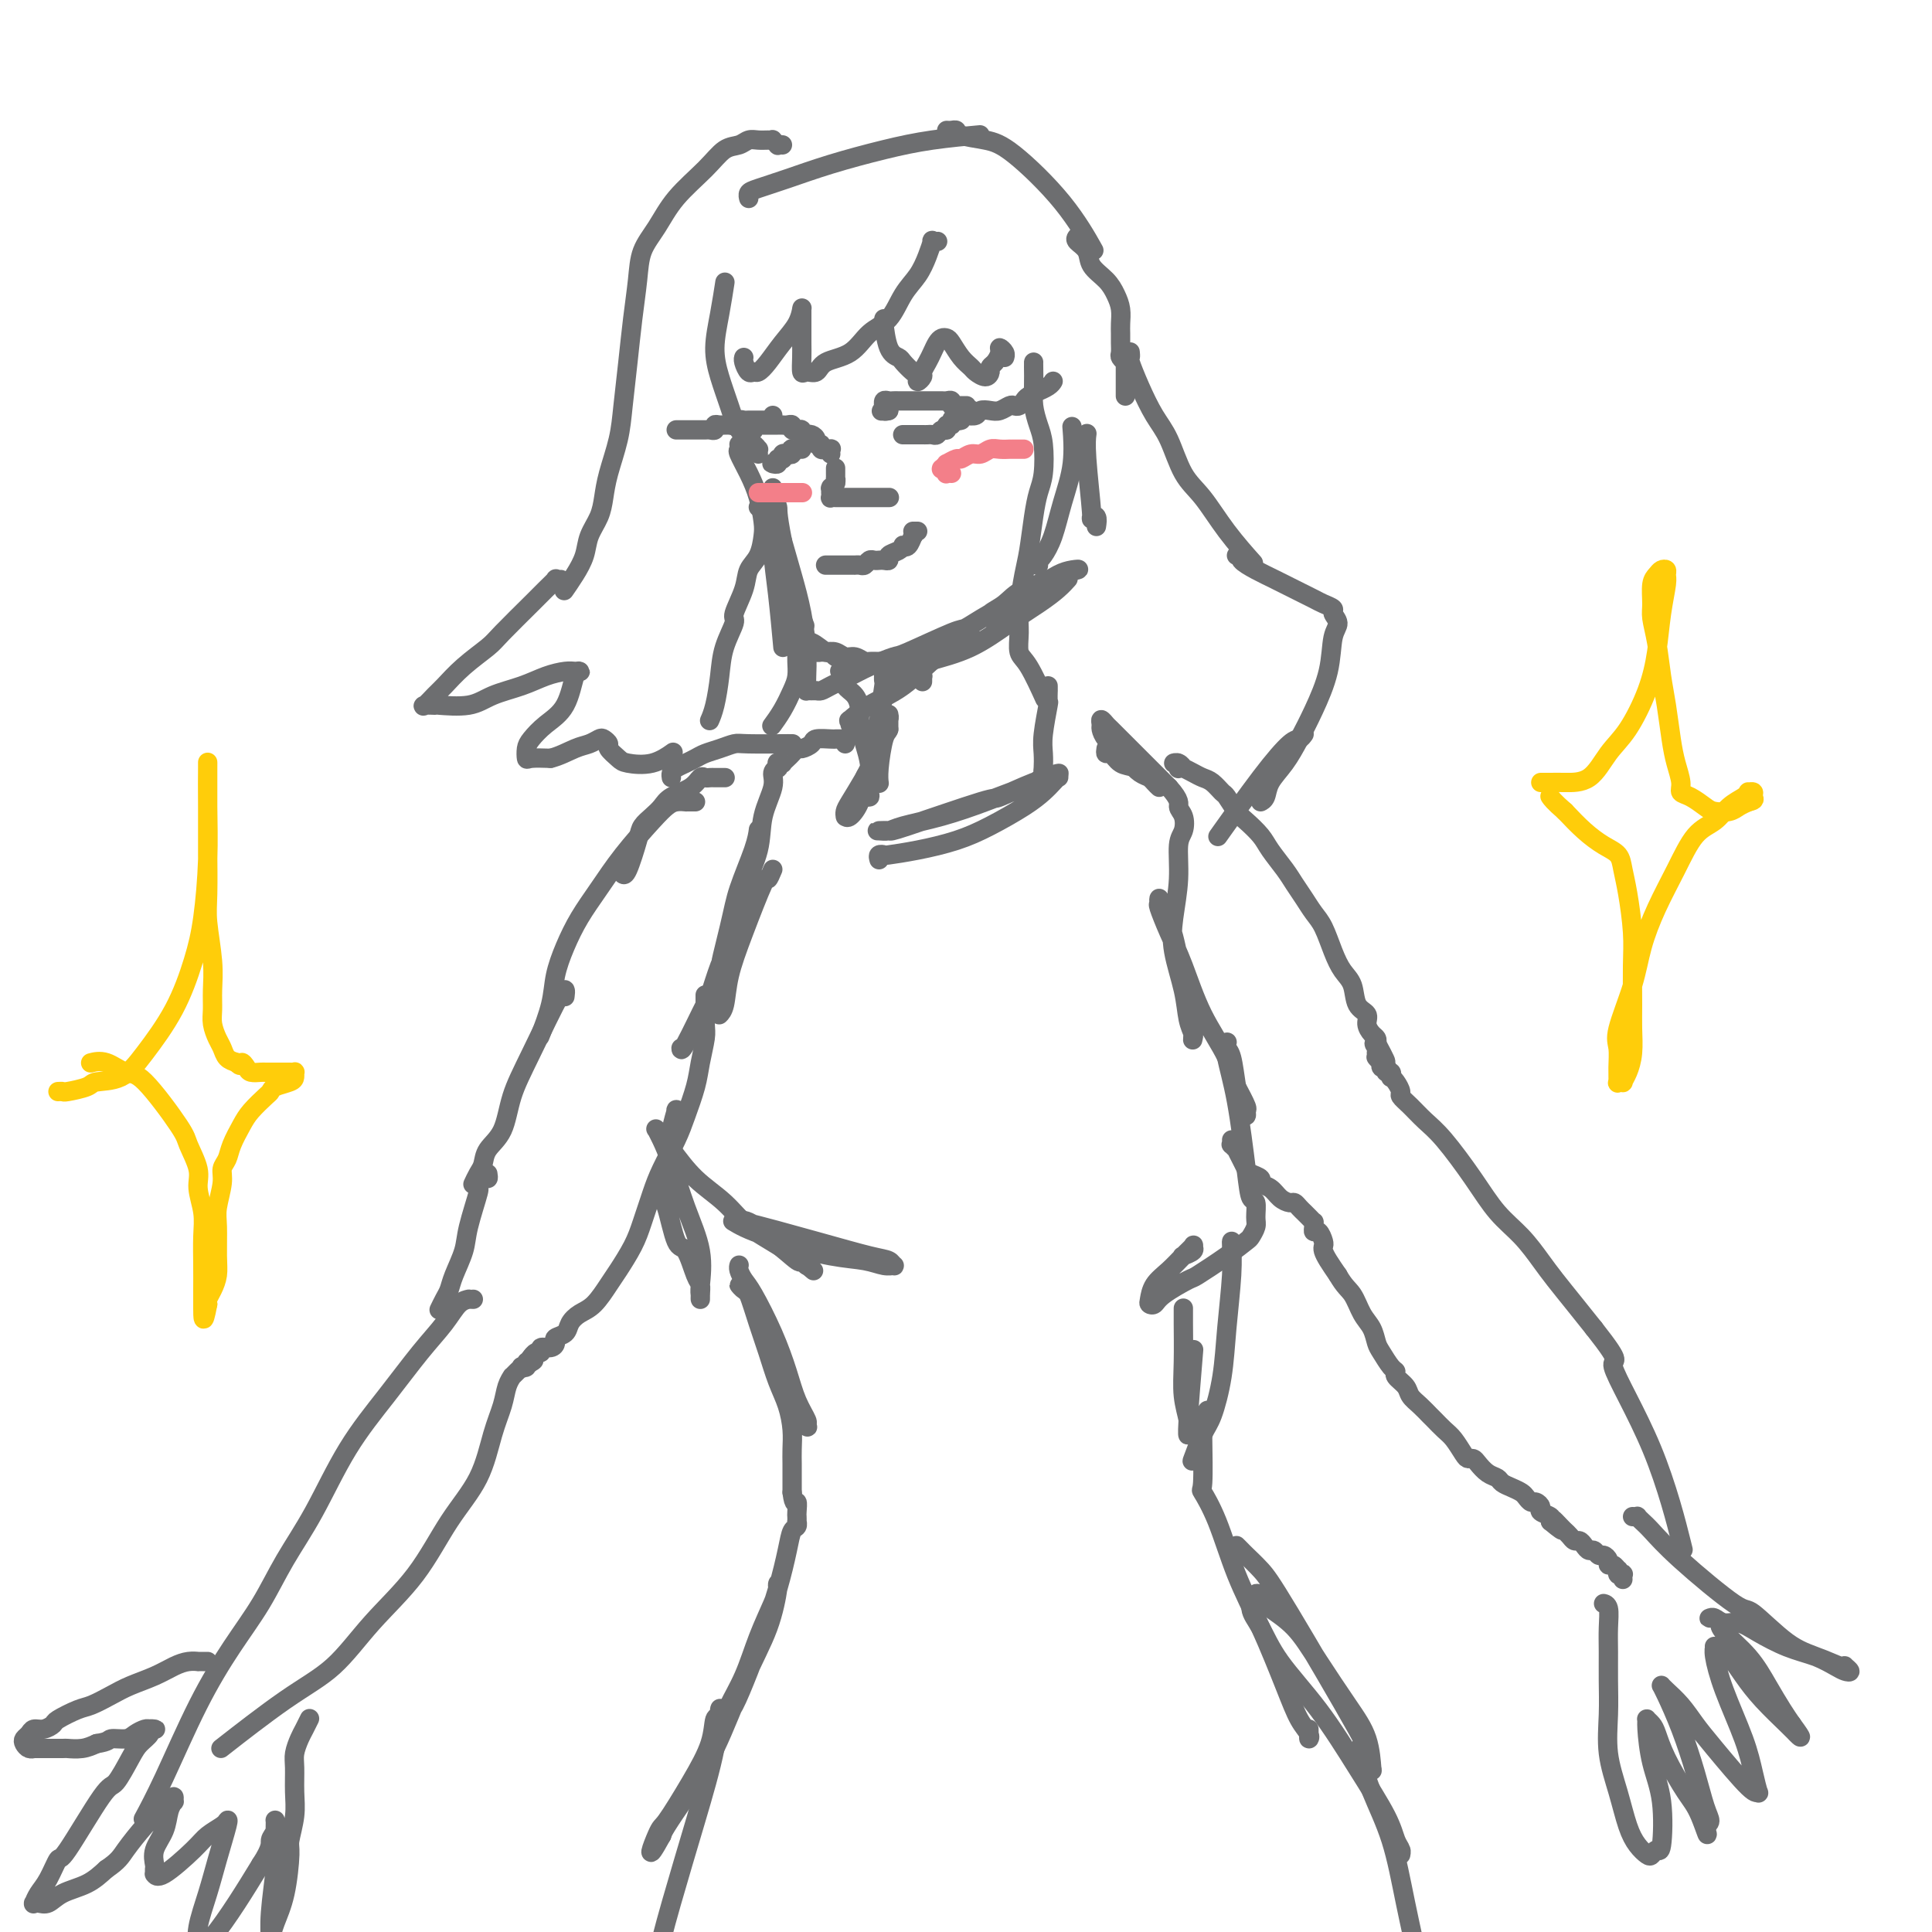<svg viewBox='0 0 400 400' version='1.1' xmlns='http://www.w3.org/2000/svg' xmlns:xlink='http://www.w3.org/1999/xlink'><g fill='none' stroke='rgb(109,110,112)' stroke-width='4' stroke-linecap='round' stroke-linejoin='round'><path d='M160,101c-0.006,0.017 -0.012,0.034 0,1c0.012,0.966 0.042,2.880 0,5c-0.042,2.120 -0.156,4.444 0,7c0.156,2.556 0.580,5.342 1,9c0.420,3.658 0.834,8.188 1,10c0.166,1.812 0.083,0.906 0,0'/><path d='M157,105c0.187,0.018 0.373,0.035 1,1c0.627,0.965 1.694,2.877 2,4c0.306,1.123 -0.148,1.456 1,5c1.148,3.544 3.900,10.298 5,13c1.100,2.702 0.550,1.351 0,0'/><path d='M176,150c0.077,-0.493 0.155,-0.986 0,-1c-0.155,-0.014 -0.542,0.452 0,0c0.542,-0.452 2.013,-1.820 4,-3c1.987,-1.180 4.491,-2.172 7,-4c2.509,-1.828 5.022,-4.492 7,-6c1.978,-1.508 3.422,-1.859 4,-2c0.578,-0.141 0.289,-0.070 0,0'/><path d='M184,139c0.040,-0.045 0.081,-0.090 0,0c-0.081,0.090 -0.283,0.317 1,0c1.283,-0.317 4.052,-1.176 7,-2c2.948,-0.824 6.076,-1.612 9,-3c2.924,-1.388 5.645,-3.377 8,-5c2.355,-1.623 4.344,-2.880 6,-4c1.656,-1.120 2.980,-2.104 4,-3c1.020,-0.896 1.736,-1.703 2,-2c0.264,-0.297 0.075,-0.085 0,0c-0.075,0.085 -0.038,0.042 0,0'/><path d='M205,128c0.072,0.073 0.143,0.146 0,0c-0.143,-0.146 -0.501,-0.511 0,-1c0.501,-0.489 1.863,-1.101 3,-2c1.137,-0.899 2.051,-2.084 4,-3c1.949,-0.916 4.934,-1.564 6,-2c1.066,-0.436 0.212,-0.660 1,-1c0.788,-0.340 3.219,-0.797 4,-1c0.781,-0.203 -0.089,-0.152 -1,0c-0.911,0.152 -1.865,0.405 -3,1c-1.135,0.595 -2.452,1.533 -5,3c-2.548,1.467 -6.329,3.463 -9,5c-2.671,1.537 -4.234,2.614 -5,3c-0.766,0.386 -0.735,0.081 -3,1c-2.265,0.919 -6.827,3.062 -9,4c-2.173,0.938 -1.958,0.672 -3,1c-1.042,0.328 -3.340,1.251 -5,2c-1.660,0.749 -2.682,1.325 -4,2c-1.318,0.675 -2.931,1.449 -4,2c-1.069,0.551 -1.593,0.881 -2,1c-0.407,0.119 -0.698,0.029 -1,0c-0.302,-0.029 -0.617,0.002 -1,0c-0.383,-0.002 -0.834,-0.037 -1,0c-0.166,0.037 -0.047,0.148 0,0c0.047,-0.148 0.021,-0.554 0,-1c-0.021,-0.446 -0.036,-0.932 0,-2c0.036,-1.068 0.123,-2.719 0,-5c-0.123,-2.281 -0.456,-5.191 -1,-8c-0.544,-2.809 -1.298,-5.517 -2,-8c-0.702,-2.483 -1.351,-4.742 -2,-7'/><path d='M162,112c-1.250,-6.262 -0.875,-6.417 -1,-7c-0.125,-0.583 -0.750,-1.595 -1,-2c-0.250,-0.405 -0.125,-0.202 0,0'/><path d='M215,117c0.001,-0.031 0.002,-0.062 0,0c-0.002,0.062 -0.009,0.217 0,0c0.009,-0.217 0.032,-0.807 0,-1c-0.032,-0.193 -0.120,0.009 0,0c0.120,-0.009 0.449,-0.231 1,-1c0.551,-0.769 1.324,-2.084 2,-4c0.676,-1.916 1.253,-4.431 2,-7c0.747,-2.569 1.663,-5.192 2,-8c0.337,-2.808 0.096,-5.802 0,-7c-0.096,-1.198 -0.048,-0.599 0,0'/><path d='M227,109c0.121,-0.797 0.243,-1.594 0,-2c-0.243,-0.406 -0.850,-0.421 -1,0c-0.150,0.421 0.156,1.278 0,-1c-0.156,-2.278 -0.773,-7.690 -1,-11c-0.227,-3.310 -0.065,-4.517 0,-5c0.065,-0.483 0.032,-0.241 0,0'/><path d='M157,94c-0.021,-0.455 -0.043,-0.909 0,-1c0.043,-0.091 0.149,0.182 0,0c-0.149,-0.182 -0.554,-0.819 -1,-1c-0.446,-0.181 -0.935,0.095 -1,0c-0.065,-0.095 0.293,-0.561 0,-1c-0.293,-0.439 -1.239,-0.852 -2,-2c-0.761,-1.148 -1.339,-3.030 -2,-5c-0.661,-1.970 -1.406,-4.028 -2,-6c-0.594,-1.972 -1.035,-3.859 -1,-6c0.035,-2.141 0.548,-4.538 1,-7c0.452,-2.462 0.843,-4.989 1,-6c0.157,-1.011 0.078,-0.505 0,0'/><path d='M155,41c-0.007,-0.025 -0.014,-0.050 0,0c0.014,0.050 0.049,0.177 0,0c-0.049,-0.177 -0.183,-0.656 0,-1c0.183,-0.344 0.683,-0.554 2,-1c1.317,-0.446 3.451,-1.128 6,-2c2.549,-0.872 5.515,-1.932 9,-3c3.485,-1.068 7.491,-2.142 11,-3c3.509,-0.858 6.522,-1.500 10,-2c3.478,-0.500 7.422,-0.857 9,-1c1.578,-0.143 0.789,-0.071 0,0'/><path d='M196,27c0.307,0.024 0.615,0.049 1,0c0.385,-0.049 0.849,-0.170 1,0c0.151,0.170 -0.011,0.632 1,1c1.011,0.368 3.196,0.643 5,1c1.804,0.357 3.226,0.797 6,3c2.774,2.203 6.901,6.170 10,10c3.099,3.830 5.171,7.523 6,9c0.829,1.477 0.414,0.739 0,0'/><path d='M223,49c-0.217,0.268 -0.434,0.536 0,1c0.434,0.464 1.517,1.124 2,2c0.483,0.876 0.364,1.968 1,3c0.636,1.032 2.027,2.006 3,3c0.973,0.994 1.529,2.009 2,3c0.471,0.991 0.859,1.957 1,3c0.141,1.043 0.037,2.163 0,3c-0.037,0.837 -0.006,1.391 0,2c0.006,0.609 -0.012,1.272 0,2c0.012,0.728 0.056,1.520 0,2c-0.056,0.480 -0.211,0.650 0,1c0.211,0.350 0.789,0.882 1,1c0.211,0.118 0.057,-0.179 0,0c-0.057,0.179 -0.015,0.832 0,1c0.015,0.168 0.004,-0.150 0,0c-0.004,0.150 -0.001,0.769 0,1c0.001,0.231 0.000,0.076 0,0c-0.000,-0.076 -0.000,-0.073 0,0c0.000,0.073 0.000,0.215 0,1c-0.000,0.785 -0.000,2.211 0,3c0.000,0.789 0.000,0.940 0,1c-0.000,0.060 -0.000,0.030 0,0'/><path d='M234,73c-0.011,-0.112 -0.022,-0.225 0,0c0.022,0.225 0.078,0.787 0,1c-0.078,0.213 -0.289,0.076 0,1c0.289,0.924 1.080,2.909 2,5c0.920,2.091 1.969,4.290 3,6c1.031,1.710 2.042,2.932 3,5c0.958,2.068 1.862,4.982 3,7c1.138,2.018 2.511,3.139 4,5c1.489,1.861 3.093,4.463 5,7c1.907,2.537 4.116,5.011 5,6c0.884,0.989 0.442,0.495 0,0'/><path d='M256,115c0.488,-0.066 0.976,-0.131 1,0c0.024,0.131 -0.414,0.459 0,1c0.414,0.541 1.682,1.297 3,2c1.318,0.703 2.687,1.354 4,2c1.313,0.646 2.571,1.285 4,2c1.429,0.715 3.029,1.504 4,2c0.971,0.496 1.315,0.699 2,1c0.685,0.301 1.713,0.699 2,1c0.287,0.301 -0.167,0.505 0,1c0.167,0.495 0.953,1.282 1,2c0.047,0.718 -0.647,1.367 -1,3c-0.353,1.633 -0.364,4.250 -1,7c-0.636,2.750 -1.896,5.633 -3,8c-1.104,2.367 -2.051,4.217 -3,6c-0.949,1.783 -1.901,3.497 -3,5c-1.099,1.503 -2.346,2.795 -3,4c-0.654,1.205 -0.714,2.325 -1,3c-0.286,0.675 -0.796,0.907 -1,1c-0.204,0.093 -0.102,0.046 0,0'/><path d='M270,152c-0.314,0.434 -0.628,0.868 -1,1c-0.372,0.132 -0.801,-0.037 -2,1c-1.199,1.037 -3.169,3.279 -6,7c-2.831,3.721 -6.523,8.920 -8,11c-1.477,2.080 -0.738,1.040 0,0'/><path d='M162,30c-0.454,-0.030 -0.909,-0.061 -1,0c-0.091,0.061 0.180,0.213 0,0c-0.180,-0.213 -0.811,-0.790 -1,-1c-0.189,-0.210 0.063,-0.053 0,0c-0.063,0.053 -0.442,0.001 -1,0c-0.558,-0.001 -1.294,0.049 -2,0c-0.706,-0.049 -1.382,-0.195 -2,0c-0.618,0.195 -1.179,0.733 -2,1c-0.821,0.267 -1.901,0.264 -3,1c-1.099,0.736 -2.217,2.210 -4,4c-1.783,1.790 -4.232,3.897 -6,6c-1.768,2.103 -2.855,4.204 -4,6c-1.145,1.796 -2.349,3.287 -3,5c-0.651,1.713 -0.751,3.649 -1,6c-0.249,2.351 -0.648,5.118 -1,8c-0.352,2.882 -0.658,5.880 -1,9c-0.342,3.120 -0.721,6.361 -1,9c-0.279,2.639 -0.460,4.677 -1,7c-0.540,2.323 -1.439,4.932 -2,7c-0.561,2.068 -0.783,3.596 -1,5c-0.217,1.404 -0.430,2.685 -1,4c-0.570,1.315 -1.498,2.665 -2,4c-0.502,1.335 -0.578,2.657 -1,4c-0.422,1.343 -1.191,2.708 -2,4c-0.809,1.292 -1.660,2.512 -2,3c-0.340,0.488 -0.170,0.244 0,0'/><path d='M116,120c-0.034,0.003 -0.068,0.007 0,0c0.068,-0.007 0.237,-0.024 0,0c-0.237,0.024 -0.879,0.090 -1,0c-0.121,-0.090 0.279,-0.335 0,0c-0.279,0.335 -1.239,1.250 -2,2c-0.761,0.750 -1.324,1.335 -3,3c-1.676,1.665 -4.465,4.409 -6,6c-1.535,1.591 -1.816,2.027 -3,3c-1.184,0.973 -3.272,2.481 -5,4c-1.728,1.519 -3.096,3.048 -4,4c-0.904,0.952 -1.343,1.326 -2,2c-0.657,0.674 -1.530,1.646 -2,2c-0.470,0.354 -0.536,0.089 0,0c0.536,-0.089 1.675,-0.001 2,0c0.325,0.001 -0.164,-0.083 1,0c1.164,0.083 3.982,0.334 6,0c2.018,-0.334 3.237,-1.252 5,-2c1.763,-0.748 4.070,-1.325 6,-2c1.930,-0.675 3.485,-1.448 5,-2c1.515,-0.552 2.992,-0.881 4,-1c1.008,-0.119 1.548,-0.027 2,0c0.452,0.027 0.816,-0.012 1,0c0.184,0.012 0.186,0.076 0,0c-0.186,-0.076 -0.561,-0.292 -1,1c-0.439,1.292 -0.941,4.091 -2,6c-1.059,1.909 -2.675,2.928 -4,4c-1.325,1.072 -2.358,2.196 -3,3c-0.642,0.804 -0.894,1.288 -1,2c-0.106,0.712 -0.067,1.653 0,2c0.067,0.347 0.162,0.099 1,0c0.838,-0.099 2.419,-0.050 4,0'/><path d='M114,157c1.753,-0.408 3.637,-1.426 5,-2c1.363,-0.574 2.206,-0.702 3,-1c0.794,-0.298 1.540,-0.767 2,-1c0.460,-0.233 0.635,-0.231 1,0c0.365,0.231 0.922,0.691 1,1c0.078,0.309 -0.322,0.468 0,1c0.322,0.532 1.365,1.438 2,2c0.635,0.562 0.861,0.779 2,1c1.139,0.221 3.191,0.444 5,0c1.809,-0.444 3.374,-1.555 4,-2c0.626,-0.445 0.313,-0.222 0,0'/><path d='M194,50c0.118,-0.017 0.237,-0.035 0,0c-0.237,0.035 -0.829,0.121 -1,0c-0.171,-0.121 0.079,-0.450 0,0c-0.079,0.450 -0.489,1.680 -1,3c-0.511,1.320 -1.124,2.732 -2,4c-0.876,1.268 -2.014,2.394 -3,4c-0.986,1.606 -1.821,3.692 -3,5c-1.179,1.308 -2.701,1.838 -4,3c-1.299,1.162 -2.376,2.955 -4,4c-1.624,1.045 -3.794,1.343 -5,2c-1.206,0.657 -1.447,1.675 -2,2c-0.553,0.325 -1.416,-0.042 -2,0c-0.584,0.042 -0.889,0.492 -1,0c-0.111,-0.492 -0.030,-1.925 0,-3c0.030,-1.075 0.008,-1.790 0,-3c-0.008,-1.210 -0.002,-2.915 0,-4c0.002,-1.085 -0.001,-1.550 0,-2c0.001,-0.450 0.006,-0.883 0,-1c-0.006,-0.117 -0.021,0.083 0,0c0.021,-0.083 0.080,-0.449 0,0c-0.080,0.449 -0.297,1.713 -1,3c-0.703,1.287 -1.890,2.595 -3,4c-1.110,1.405 -2.144,2.906 -3,4c-0.856,1.094 -1.536,1.782 -2,2c-0.464,0.218 -0.713,-0.033 -1,0c-0.287,0.033 -0.613,0.349 -1,0c-0.387,-0.349 -0.835,-1.363 -1,-2c-0.165,-0.637 -0.047,-0.896 0,-1c0.047,-0.104 0.024,-0.052 0,0'/><path d='M183,66c0.015,0.559 0.031,1.118 0,1c-0.031,-0.118 -0.107,-0.915 0,0c0.107,0.915 0.397,3.540 1,5c0.603,1.460 1.520,1.755 2,2c0.480,0.245 0.525,0.441 1,1c0.475,0.559 1.380,1.482 2,2c0.620,0.518 0.954,0.630 1,1c0.046,0.370 -0.195,0.997 0,1c0.195,0.003 0.826,-0.619 1,-1c0.174,-0.381 -0.108,-0.523 0,-1c0.108,-0.477 0.606,-1.291 1,-2c0.394,-0.709 0.682,-1.313 1,-2c0.318,-0.687 0.665,-1.457 1,-2c0.335,-0.543 0.657,-0.860 1,-1c0.343,-0.140 0.707,-0.101 1,0c0.293,0.101 0.516,0.266 1,1c0.484,0.734 1.230,2.036 2,3c0.770,0.964 1.565,1.590 2,2c0.435,0.410 0.512,0.605 1,1c0.488,0.395 1.389,0.989 2,1c0.611,0.011 0.933,-0.562 1,-1c0.067,-0.438 -0.122,-0.742 0,-1c0.122,-0.258 0.555,-0.472 1,-1c0.445,-0.528 0.904,-1.371 1,-2c0.096,-0.629 -0.170,-1.045 0,-1c0.170,0.045 0.777,0.551 1,1c0.223,0.449 0.064,0.843 0,1c-0.064,0.157 -0.032,0.079 0,0'/><path d='M214,75c0.002,-0.017 0.003,-0.034 0,0c-0.003,0.034 -0.011,0.120 0,1c0.011,0.880 0.042,2.553 0,4c-0.042,1.447 -0.158,2.669 0,4c0.158,1.331 0.589,2.772 1,4c0.411,1.228 0.801,2.243 1,4c0.199,1.757 0.208,4.256 0,6c-0.208,1.744 -0.634,2.735 -1,4c-0.366,1.265 -0.672,2.806 -1,5c-0.328,2.194 -0.678,5.043 -1,7c-0.322,1.957 -0.618,3.023 -1,5c-0.382,1.977 -0.852,4.863 -1,7c-0.148,2.137 0.024,3.523 0,5c-0.024,1.477 -0.243,3.045 0,4c0.243,0.955 0.950,1.295 2,3c1.050,1.705 2.443,4.773 3,6c0.557,1.227 0.279,0.614 0,0'/><path d='M174,139c-0.127,-0.064 -0.254,-0.127 0,0c0.254,0.127 0.891,0.445 1,1c0.109,0.555 -0.308,1.348 0,2c0.308,0.652 1.340,1.165 2,2c0.660,0.835 0.947,1.994 1,3c0.053,1.006 -0.130,1.859 0,3c0.130,1.141 0.572,2.568 1,4c0.428,1.432 0.843,2.867 1,4c0.157,1.133 0.056,1.965 0,3c-0.056,1.035 -0.068,2.274 0,3c0.068,0.726 0.214,0.938 0,1c-0.214,0.062 -0.789,-0.025 -1,0c-0.211,0.025 -0.057,0.162 0,0c0.057,-0.162 0.018,-0.623 0,-1c-0.018,-0.377 -0.016,-0.672 0,-1c0.016,-0.328 0.046,-0.691 0,-1c-0.046,-0.309 -0.167,-0.563 0,-1c0.167,-0.437 0.622,-1.055 1,-2c0.378,-0.945 0.679,-2.216 1,-4c0.321,-1.784 0.663,-4.081 1,-6c0.337,-1.919 0.668,-3.459 1,-5'/><path d='M183,144c0.464,-3.669 0.124,-2.841 0,-3c-0.124,-0.159 -0.033,-1.307 0,-2c0.033,-0.693 0.009,-0.933 0,-1c-0.009,-0.067 -0.003,0.038 0,0c0.003,-0.038 0.002,-0.218 0,0c-0.002,0.218 -0.004,0.834 0,1c0.004,0.166 0.013,-0.119 0,0c-0.013,0.119 -0.049,0.643 0,1c0.049,0.357 0.183,0.549 0,2c-0.183,1.451 -0.682,4.162 -1,7c-0.318,2.838 -0.453,5.804 -1,8c-0.547,2.196 -1.506,3.621 -2,5c-0.494,1.379 -0.525,2.710 -1,4c-0.475,1.290 -1.396,2.539 -2,3c-0.604,0.461 -0.892,0.134 -1,0c-0.108,-0.134 -0.034,-0.074 0,0c0.034,0.074 0.030,0.162 0,0c-0.030,-0.162 -0.086,-0.575 0,-1c0.086,-0.425 0.314,-0.863 1,-2c0.686,-1.137 1.830,-2.974 3,-5c1.170,-2.026 2.366,-4.241 3,-6c0.634,-1.759 0.706,-3.061 1,-4c0.294,-0.939 0.811,-1.515 1,-2c0.189,-0.485 0.051,-0.877 0,-1c-0.051,-0.123 -0.014,0.025 0,0c0.014,-0.025 0.004,-0.223 0,0c-0.004,0.223 -0.001,0.868 0,1c0.001,0.132 0.000,-0.248 0,0c-0.000,0.248 -0.000,1.124 0,2'/><path d='M184,151c-0.166,0.601 -0.581,0.604 -1,2c-0.419,1.396 -0.844,4.183 -1,6c-0.156,1.817 -0.045,2.662 0,3c0.045,0.338 0.022,0.169 0,0'/><path d='M182,178c-0.117,-0.418 -0.235,-0.835 0,-1c0.235,-0.165 0.822,-0.076 1,0c0.178,0.076 -0.052,0.141 1,0c1.052,-0.141 3.388,-0.489 6,-1c2.612,-0.511 5.502,-1.187 8,-2c2.498,-0.813 4.606,-1.763 7,-3c2.394,-1.237 5.074,-2.762 7,-4c1.926,-1.238 3.100,-2.188 4,-3c0.900,-0.812 1.528,-1.487 2,-2c0.472,-0.513 0.790,-0.864 1,-1c0.210,-0.136 0.314,-0.056 0,0c-0.314,0.056 -1.045,0.087 -1,0c0.045,-0.087 0.868,-0.294 0,0c-0.868,0.294 -3.425,1.088 -6,2c-2.575,0.912 -5.166,1.943 -8,3c-2.834,1.057 -5.910,2.140 -9,3c-3.090,0.860 -6.194,1.498 -8,2c-1.806,0.502 -2.315,0.868 -3,1c-0.685,0.132 -1.545,0.031 -2,0c-0.455,-0.031 -0.506,0.009 0,0c0.506,-0.009 1.570,-0.065 2,0c0.430,0.065 0.227,0.252 4,-1c3.773,-1.252 11.523,-3.943 15,-5c3.477,-1.057 2.680,-0.479 4,-1c1.320,-0.521 4.757,-2.140 7,-3c2.243,-0.860 3.292,-0.963 4,-1c0.708,-0.037 1.075,-0.010 1,0c-0.075,0.010 -0.593,0.003 -1,0c-0.407,-0.003 -0.704,-0.001 -1,0'/><path d='M217,161c4.879,-1.716 0.575,-0.507 -1,0c-1.575,0.507 -0.423,0.313 0,0c0.423,-0.313 0.117,-0.743 0,-1c-0.117,-0.257 -0.045,-0.340 0,-1c0.045,-0.660 0.065,-1.898 0,-3c-0.065,-1.102 -0.214,-2.070 0,-4c0.214,-1.930 0.789,-4.823 1,-6c0.211,-1.177 0.056,-0.637 0,-1c-0.056,-0.363 -0.015,-1.628 0,-2c0.015,-0.372 0.004,0.148 0,0c-0.004,-0.148 -0.001,-0.963 0,-1c0.001,-0.037 0.000,0.704 0,1c-0.000,0.296 -0.000,0.148 0,0'/><path d='M175,154c0.009,-0.423 0.017,-0.845 0,-1c-0.017,-0.155 -0.061,-0.042 0,0c0.061,0.042 0.226,0.011 0,0c-0.226,-0.011 -0.842,-0.004 -1,0c-0.158,0.004 0.141,0.004 0,0c-0.141,-0.004 -0.724,-0.011 -1,0c-0.276,0.011 -0.245,0.041 -1,0c-0.755,-0.041 -2.296,-0.151 -3,0c-0.704,0.151 -0.569,0.565 -1,1c-0.431,0.435 -1.426,0.891 -2,1c-0.574,0.109 -0.727,-0.129 -1,0c-0.273,0.129 -0.665,0.623 -1,1c-0.335,0.377 -0.611,0.636 -1,1c-0.389,0.364 -0.889,0.834 -1,1c-0.111,0.166 0.168,0.030 0,0c-0.168,-0.030 -0.781,0.047 -1,0c-0.219,-0.047 -0.043,-0.216 0,0c0.043,0.216 -0.048,0.818 0,1c0.048,0.182 0.236,-0.054 0,0c-0.236,0.054 -0.896,0.399 -1,1c-0.104,0.601 0.347,1.458 0,3c-0.347,1.542 -1.493,3.767 -2,6c-0.507,2.233 -0.374,4.473 -1,7c-0.626,2.527 -2.010,5.343 -3,8c-0.990,2.657 -1.586,5.157 -2,7c-0.414,1.843 -0.647,3.030 -1,4c-0.353,0.970 -0.826,1.723 -1,2c-0.174,0.277 -0.050,0.079 0,0c0.050,-0.079 0.025,-0.040 0,0'/><path d='M150,197c-1.552,5.119 0.068,-1.084 1,-5c0.932,-3.916 1.178,-5.544 2,-8c0.822,-2.456 2.221,-5.738 3,-8c0.779,-2.262 0.937,-3.503 1,-4c0.063,-0.497 0.032,-0.248 0,0'/><path d='M160,180c-0.408,0.974 -0.816,1.948 -1,2c-0.184,0.052 -0.144,-0.820 -1,1c-0.856,1.820 -2.608,6.330 -4,10c-1.392,3.670 -2.425,6.499 -3,9c-0.575,2.501 -0.693,4.673 -1,6c-0.307,1.327 -0.802,1.808 -1,2c-0.198,0.192 -0.099,0.096 0,0'/><path d='M151,198c-0.437,0.012 -0.873,0.024 -1,0c-0.127,-0.024 0.057,-0.082 0,0c-0.057,0.082 -0.355,0.306 -1,2c-0.645,1.694 -1.637,4.860 -2,6c-0.363,1.140 -0.097,0.254 -1,2c-0.903,1.746 -2.974,6.124 -4,8c-1.026,1.876 -1.007,1.250 -1,1c0.007,-0.250 0.004,-0.125 0,0'/><path d='M141,230c0.120,-0.021 0.240,-0.041 0,0c-0.240,0.041 -0.839,0.144 -1,0c-0.161,-0.144 0.117,-0.535 0,0c-0.117,0.535 -0.628,1.997 -1,4c-0.372,2.003 -0.605,4.546 -1,7c-0.395,2.454 -0.950,4.818 -1,6c-0.050,1.182 0.407,1.180 1,3c0.593,1.820 1.322,5.461 2,7c0.678,1.539 1.306,0.978 2,2c0.694,1.022 1.454,3.629 2,5c0.546,1.371 0.879,1.506 1,2c0.121,0.494 0.032,1.345 0,2c-0.032,0.655 -0.006,1.112 0,1c0.006,-0.112 -0.007,-0.795 0,-1c0.007,-0.205 0.035,0.067 0,0c-0.035,-0.067 -0.131,-0.472 0,-2c0.131,-1.528 0.490,-4.179 0,-7c-0.490,-2.821 -1.830,-5.813 -3,-9c-1.170,-3.187 -2.172,-6.569 -3,-9c-0.828,-2.431 -1.482,-3.909 -2,-5c-0.518,-1.091 -0.899,-1.794 -1,-2c-0.101,-0.206 0.079,0.085 0,0c-0.079,-0.085 -0.416,-0.545 0,0c0.416,0.545 1.586,2.097 3,4c1.414,1.903 3.073,4.157 5,6c1.927,1.843 4.123,3.273 6,5c1.877,1.727 3.436,3.749 5,5c1.564,1.251 3.135,1.730 5,3c1.865,1.270 4.026,3.330 5,4c0.974,0.670 0.762,-0.050 1,0c0.238,0.050 0.925,0.872 1,1c0.075,0.128 -0.463,-0.436 -1,-1'/><path d='M166,261c4.599,3.948 1.598,1.317 0,0c-1.598,-1.317 -1.792,-1.319 -3,-2c-1.208,-0.681 -3.431,-2.042 -5,-3c-1.569,-0.958 -2.483,-1.512 -3,-2c-0.517,-0.488 -0.636,-0.908 -1,-1c-0.364,-0.092 -0.972,0.146 -1,0c-0.028,-0.146 0.524,-0.676 2,0c1.476,0.676 3.877,2.559 7,4c3.123,1.441 6.967,2.439 10,3c3.033,0.561 5.256,0.683 7,1c1.744,0.317 3.009,0.829 4,1c0.991,0.171 1.706,0.000 2,0c0.294,-0.000 0.165,0.171 0,0c-0.165,-0.171 -0.365,-0.682 -1,-1c-0.635,-0.318 -1.704,-0.441 -4,-1c-2.296,-0.559 -5.817,-1.553 -11,-3c-5.183,-1.447 -12.028,-3.347 -15,-4c-2.972,-0.653 -2.073,-0.059 -2,0c0.073,0.059 -0.682,-0.417 0,0c0.682,0.417 2.799,1.728 7,3c4.201,1.272 10.486,2.506 13,3c2.514,0.494 1.257,0.247 0,0'/><path d='M229,155c-0.071,0.479 -0.142,0.958 0,1c0.142,0.042 0.496,-0.354 1,0c0.504,0.354 1.158,1.457 2,2c0.842,0.543 1.873,0.524 3,1c1.127,0.476 2.351,1.445 3,2c0.649,0.555 0.722,0.695 1,1c0.278,0.305 0.762,0.773 1,1c0.238,0.227 0.229,0.212 0,0c-0.229,-0.212 -0.677,-0.621 -1,-1c-0.323,-0.379 -0.521,-0.727 -1,-1c-0.479,-0.273 -1.241,-0.472 -2,-1c-0.759,-0.528 -1.516,-1.387 -2,-2c-0.484,-0.613 -0.694,-0.980 -1,-1c-0.306,-0.020 -0.709,0.308 -1,0c-0.291,-0.308 -0.471,-1.250 -1,-2c-0.529,-0.750 -1.406,-1.308 -2,-2c-0.594,-0.692 -0.905,-1.520 -1,-2c-0.095,-0.480 0.025,-0.614 0,-1c-0.025,-0.386 -0.195,-1.023 0,-1c0.195,0.023 0.754,0.708 1,1c0.246,0.292 0.179,0.192 1,1c0.821,0.808 2.529,2.525 4,4c1.471,1.475 2.706,2.707 4,4c1.294,1.293 2.647,2.646 4,4'/><path d='M242,163c2.563,2.838 1.970,3.431 2,4c0.030,0.569 0.684,1.112 1,2c0.316,0.888 0.293,2.121 0,3c-0.293,0.879 -0.856,1.405 -1,3c-0.144,1.595 0.132,4.257 0,7c-0.132,2.743 -0.673,5.565 -1,8c-0.327,2.435 -0.441,4.484 0,7c0.441,2.516 1.438,5.501 2,8c0.562,2.499 0.688,4.512 1,6c0.312,1.488 0.810,2.451 1,3c0.190,0.549 0.073,0.686 0,1c-0.073,0.314 -0.103,0.807 0,-1c0.103,-1.807 0.339,-5.912 0,-8c-0.339,-2.088 -1.254,-2.158 -2,-4c-0.746,-1.842 -1.324,-5.457 -2,-8c-0.676,-2.543 -1.451,-4.016 -2,-5c-0.549,-0.984 -0.874,-1.479 -1,-2c-0.126,-0.521 -0.053,-1.067 0,-1c0.053,0.067 0.088,0.748 0,1c-0.088,0.252 -0.297,0.074 0,1c0.297,0.926 1.102,2.957 2,5c0.898,2.043 1.890,4.099 3,7c1.110,2.901 2.340,6.649 4,10c1.660,3.351 3.751,6.306 5,9c1.249,2.694 1.657,5.128 2,7c0.343,1.872 0.622,3.184 1,4c0.378,0.816 0.854,1.136 1,1c0.146,-0.136 -0.038,-0.729 0,-1c0.038,-0.271 0.296,-0.220 0,-1c-0.296,-0.780 -1.148,-2.390 -2,-4'/><path d='M256,225c-0.321,-2.026 -0.623,-4.590 -1,-6c-0.377,-1.410 -0.827,-1.667 -1,-2c-0.173,-0.333 -0.068,-0.744 0,-1c0.068,-0.256 0.098,-0.359 0,0c-0.098,0.359 -0.324,1.179 0,3c0.324,1.821 1.197,4.641 2,9c0.803,4.359 1.537,10.256 2,14c0.463,3.744 0.657,5.336 1,6c0.343,0.664 0.837,0.400 1,1c0.163,0.600 -0.004,2.063 0,3c0.004,0.937 0.179,1.348 0,2c-0.179,0.652 -0.713,1.545 -1,2c-0.287,0.455 -0.329,0.471 -1,1c-0.671,0.529 -1.972,1.571 -4,3c-2.028,1.429 -4.782,3.245 -6,4c-1.218,0.755 -0.901,0.450 -2,1c-1.099,0.550 -3.614,1.956 -5,3c-1.386,1.044 -1.645,1.725 -2,2c-0.355,0.275 -0.808,0.145 -1,0c-0.192,-0.145 -0.125,-0.305 0,-1c0.125,-0.695 0.306,-1.924 1,-3c0.694,-1.076 1.901,-1.998 3,-3c1.099,-1.002 2.091,-2.083 3,-3c0.909,-0.917 1.735,-1.671 2,-2c0.265,-0.329 -0.032,-0.232 0,0c0.032,0.232 0.393,0.601 0,1c-0.393,0.399 -1.541,0.828 -2,1c-0.459,0.172 -0.230,0.086 0,0'/><path d='M153,262c0.021,-0.063 0.043,-0.127 0,0c-0.043,0.127 -0.149,0.444 0,1c0.149,0.556 0.553,1.351 1,2c0.447,0.649 0.936,1.151 2,3c1.064,1.849 2.701,5.044 4,8c1.299,2.956 2.259,5.672 3,8c0.741,2.328 1.262,4.269 2,6c0.738,1.731 1.691,3.254 2,4c0.309,0.746 -0.028,0.717 0,1c0.028,0.283 0.421,0.878 0,0c-0.421,-0.878 -1.656,-3.229 -3,-6c-1.344,-2.771 -2.795,-5.963 -4,-9c-1.205,-3.037 -2.162,-5.920 -3,-8c-0.838,-2.080 -1.557,-3.357 -2,-4c-0.443,-0.643 -0.610,-0.652 -1,-1c-0.390,-0.348 -1.002,-1.036 -1,-1c0.002,0.036 0.619,0.795 1,1c0.381,0.205 0.525,-0.144 1,1c0.475,1.144 1.280,3.782 2,6c0.720,2.218 1.356,4.014 2,6c0.644,1.986 1.297,4.160 2,6c0.703,1.840 1.456,3.346 2,5c0.544,1.654 0.878,3.455 1,5c0.122,1.545 0.033,2.834 0,4c-0.033,1.166 -0.009,2.210 0,3c0.009,0.790 0.002,1.325 0,2c-0.002,0.675 -0.001,1.489 0,2c0.001,0.511 0.000,0.717 0,1c-0.000,0.283 -0.000,0.641 0,1'/><path d='M164,309c0.381,3.128 0.834,1.947 1,2c0.166,0.053 0.045,1.338 0,2c-0.045,0.662 -0.015,0.701 0,1c0.015,0.299 0.016,0.860 0,1c-0.016,0.140 -0.048,-0.140 0,0c0.048,0.140 0.176,0.699 0,1c-0.176,0.301 -0.654,0.345 -1,1c-0.346,0.655 -0.558,1.920 -1,4c-0.442,2.080 -1.113,4.974 -2,8c-0.887,3.026 -1.988,6.184 -3,9c-1.012,2.816 -1.934,5.291 -3,8c-1.066,2.709 -2.277,5.652 -3,7c-0.723,1.348 -0.960,1.101 -1,1c-0.040,-0.101 0.115,-0.057 0,0c-0.115,0.057 -0.500,0.128 0,-1c0.500,-1.128 1.885,-3.454 3,-6c1.115,-2.546 1.960,-5.311 3,-8c1.040,-2.689 2.275,-5.301 3,-7c0.725,-1.699 0.940,-2.486 1,-3c0.060,-0.514 -0.036,-0.756 0,-1c0.036,-0.244 0.205,-0.489 0,1c-0.205,1.489 -0.783,4.714 -2,8c-1.217,3.286 -3.072,6.635 -5,11c-1.928,4.365 -3.929,9.747 -6,14c-2.071,4.253 -4.211,7.376 -6,10c-1.789,2.624 -3.225,4.750 -4,6c-0.775,1.250 -0.887,1.625 -1,2'/><path d='M137,380c-3.687,6.733 -1.903,2.066 -1,0c0.903,-2.066 0.925,-1.532 2,-3c1.075,-1.468 3.202,-4.938 5,-8c1.798,-3.062 3.265,-5.716 4,-8c0.735,-2.284 0.736,-4.199 1,-5c0.264,-0.801 0.791,-0.489 1,-1c0.209,-0.511 0.100,-1.845 0,-1c-0.100,0.845 -0.192,3.871 -1,8c-0.808,4.129 -2.332,9.363 -4,15c-1.668,5.637 -3.480,11.679 -5,17c-1.520,5.321 -2.748,9.921 -4,16c-1.252,6.079 -2.529,13.637 -3,18c-0.471,4.363 -0.134,5.532 0,6c0.134,0.468 0.067,0.234 0,0'/><path d='M245,271c0.002,-0.144 0.004,-0.288 0,0c-0.004,0.288 -0.015,1.008 0,3c0.015,1.992 0.057,5.255 0,8c-0.057,2.745 -0.212,4.972 0,7c0.212,2.028 0.793,3.858 1,5c0.207,1.142 0.042,1.596 0,2c-0.042,0.404 0.040,0.758 0,1c-0.040,0.242 -0.203,0.373 0,-3c0.203,-3.373 0.772,-10.249 1,-13c0.228,-2.751 0.114,-1.375 0,0'/><path d='M255,257c-0.026,0.012 -0.051,0.023 0,1c0.051,0.977 0.180,2.919 0,6c-0.180,3.081 -0.669,7.299 -1,11c-0.331,3.701 -0.506,6.883 -1,10c-0.494,3.117 -1.309,6.170 -2,8c-0.691,1.830 -1.257,2.439 -2,4c-0.743,1.561 -1.661,4.074 -2,5c-0.339,0.926 -0.097,0.265 0,0c0.097,-0.265 0.048,-0.132 0,0'/><path d='M250,292c0.113,0.418 0.226,0.836 0,1c-0.226,0.164 -0.792,0.073 -1,0c-0.208,-0.073 -0.058,-0.128 0,0c0.058,0.128 0.024,0.440 0,1c-0.024,0.560 -0.037,1.367 0,4c0.037,2.633 0.126,7.093 0,9c-0.126,1.907 -0.466,1.260 0,2c0.466,0.740 1.738,2.866 3,6c1.262,3.134 2.514,7.277 4,11c1.486,3.723 3.207,7.026 5,11c1.793,3.974 3.657,8.617 5,12c1.343,3.383 2.164,5.505 3,7c0.836,1.495 1.688,2.362 2,3c0.312,0.638 0.084,1.047 0,1c-0.084,-0.047 -0.023,-0.551 0,-1c0.023,-0.449 0.006,-0.843 0,-1c-0.006,-0.157 -0.003,-0.079 0,0'/><path d='M256,320c0.382,0.378 0.763,0.756 1,1c0.237,0.244 0.328,0.353 1,1c0.672,0.647 1.924,1.833 3,3c1.076,1.167 1.977,2.315 6,9c4.023,6.685 11.169,18.906 14,24c2.831,5.094 1.346,3.060 1,3c-0.346,-0.060 0.447,1.853 1,3c0.553,1.147 0.865,1.527 1,2c0.135,0.473 0.092,1.040 0,0c-0.092,-1.040 -0.234,-3.686 -1,-6c-0.766,-2.314 -2.156,-4.297 -4,-7c-1.844,-2.703 -4.143,-6.128 -6,-9c-1.857,-2.872 -3.273,-5.192 -5,-7c-1.727,-1.808 -3.764,-3.105 -5,-4c-1.236,-0.895 -1.671,-1.387 -2,-2c-0.329,-0.613 -0.552,-1.345 -1,-1c-0.448,0.345 -1.122,1.767 -1,3c0.122,1.233 1.041,2.275 2,4c0.959,1.725 1.958,4.132 4,7c2.042,2.868 5.125,6.197 8,10c2.875,3.803 5.541,8.082 8,12c2.459,3.918 4.713,7.477 6,10c1.287,2.523 1.609,4.011 2,5c0.391,0.989 0.851,1.481 1,2c0.149,0.519 -0.011,1.067 0,1c0.011,-0.067 0.195,-0.749 0,-1c-0.195,-0.251 -0.770,-0.072 -1,0c-0.230,0.072 -0.115,0.036 0,0'/><path d='M282,364c0.033,0.545 0.066,1.090 0,1c-0.066,-0.090 -0.232,-0.814 0,0c0.232,0.814 0.863,3.167 2,6c1.137,2.833 2.779,6.145 4,10c1.221,3.855 2.022,8.252 3,13c0.978,4.748 2.132,9.847 3,14c0.868,4.153 1.448,7.362 2,10c0.552,2.638 1.076,4.707 1,6c-0.076,1.293 -0.751,1.810 -1,2c-0.249,0.190 -0.071,0.054 0,0c0.071,-0.054 0.036,-0.027 0,0'/><path d='M164,154c-0.029,-0.000 -0.058,-0.000 0,0c0.058,0.000 0.202,0.000 0,0c-0.202,-0.000 -0.749,-0.001 -1,0c-0.251,0.001 -0.205,0.003 0,0c0.205,-0.003 0.571,-0.012 -1,0c-1.571,0.012 -5.078,0.045 -7,0c-1.922,-0.045 -2.258,-0.167 -3,0c-0.742,0.167 -1.890,0.622 -3,1c-1.110,0.378 -2.182,0.678 -3,1c-0.818,0.322 -1.382,0.664 -2,1c-0.618,0.336 -1.290,0.664 -2,1c-0.710,0.336 -1.458,0.678 -2,1c-0.542,0.322 -0.877,0.622 -1,1c-0.123,0.378 -0.033,0.832 0,1c0.033,0.168 0.009,0.048 0,0c-0.009,-0.048 -0.005,-0.024 0,0'/><path d='M150,161c0.120,-0.000 0.239,-0.000 0,0c-0.239,0.000 -0.838,0.000 -1,0c-0.162,-0.000 0.111,-0.002 0,0c-0.111,0.002 -0.608,0.006 -1,0c-0.392,-0.006 -0.679,-0.024 -1,0c-0.321,0.024 -0.677,0.089 -1,0c-0.323,-0.089 -0.614,-0.333 -1,0c-0.386,0.333 -0.867,1.244 -2,2c-1.133,0.756 -2.918,1.357 -4,2c-1.082,0.643 -1.459,1.329 -2,2c-0.541,0.671 -1.245,1.329 -2,2c-0.755,0.671 -1.561,1.357 -2,2c-0.439,0.643 -0.509,1.245 -1,3c-0.491,1.755 -1.401,4.665 -2,6c-0.599,1.335 -0.885,1.096 -1,1c-0.115,-0.096 -0.057,-0.048 0,0'/><path d='M144,166c-0.456,-0.000 -0.913,-0.001 -1,0c-0.087,0.001 0.195,0.002 0,0c-0.195,-0.002 -0.868,-0.009 -1,0c-0.132,0.009 0.275,0.033 0,0c-0.275,-0.033 -1.234,-0.124 -2,0c-0.766,0.124 -1.338,0.464 -2,1c-0.662,0.536 -1.412,1.268 -3,3c-1.588,1.732 -4.012,4.464 -6,7c-1.988,2.536 -3.540,4.874 -5,7c-1.460,2.126 -2.830,4.038 -4,6c-1.170,1.962 -2.142,3.973 -3,6c-0.858,2.027 -1.601,4.069 -2,6c-0.399,1.931 -0.454,3.751 -1,6c-0.546,2.249 -1.585,4.928 -2,6c-0.415,1.072 -0.208,0.536 0,0'/><path d='M117,205c0.010,0.341 0.021,0.682 0,1c-0.021,0.318 -0.073,0.612 0,0c0.073,-0.612 0.272,-2.131 -1,0c-1.272,2.131 -4.014,7.912 -6,12c-1.986,4.088 -3.214,6.484 -4,9c-0.786,2.516 -1.128,5.151 -2,7c-0.872,1.849 -2.272,2.913 -3,4c-0.728,1.087 -0.783,2.199 -1,3c-0.217,0.801 -0.597,1.293 -1,2c-0.403,0.707 -0.829,1.631 -1,2c-0.171,0.369 -0.085,0.185 0,0'/><path d='M101,243c0.079,0.488 0.158,0.976 0,1c-0.158,0.024 -0.552,-0.417 -1,0c-0.448,0.417 -0.950,1.694 -1,2c-0.050,0.306 0.351,-0.357 0,1c-0.351,1.357 -1.456,4.733 -2,7c-0.544,2.267 -0.528,3.424 -1,5c-0.472,1.576 -1.433,3.572 -2,5c-0.567,1.428 -0.740,2.290 -1,3c-0.260,0.710 -0.609,1.268 -1,2c-0.391,0.732 -0.826,1.638 -1,2c-0.174,0.362 -0.087,0.181 0,0'/><path d='M98,269c-0.467,0.007 -0.934,0.014 -1,0c-0.066,-0.014 0.267,-0.048 0,0c-0.267,0.048 -1.136,0.180 -2,1c-0.864,0.820 -1.724,2.330 -3,4c-1.276,1.670 -2.970,3.500 -5,6c-2.030,2.500 -4.397,5.670 -7,9c-2.603,3.330 -5.443,6.819 -8,11c-2.557,4.181 -4.831,9.054 -7,13c-2.169,3.946 -4.232,6.965 -6,10c-1.768,3.035 -3.241,6.086 -5,9c-1.759,2.914 -3.803,5.693 -6,9c-2.197,3.307 -4.548,7.144 -7,12c-2.452,4.856 -5.006,10.730 -7,15c-1.994,4.270 -3.427,6.934 -4,8c-0.573,1.066 -0.287,0.533 0,0'/><path d='M146,206c-0.002,0.415 -0.004,0.830 0,1c0.004,0.170 0.013,0.094 0,1c-0.013,0.906 -0.048,2.794 0,4c0.048,1.206 0.180,1.731 0,3c-0.180,1.269 -0.671,3.283 -1,5c-0.329,1.717 -0.497,3.135 -1,5c-0.503,1.865 -1.342,4.175 -2,6c-0.658,1.825 -1.134,3.165 -2,5c-0.866,1.835 -2.123,4.165 -3,6c-0.877,1.835 -1.375,3.175 -2,5c-0.625,1.825 -1.378,4.135 -2,6c-0.622,1.865 -1.115,3.287 -2,5c-0.885,1.713 -2.164,3.719 -3,5c-0.836,1.281 -1.231,1.839 -2,3c-0.769,1.161 -1.912,2.927 -3,4c-1.088,1.073 -2.119,1.453 -3,2c-0.881,0.547 -1.611,1.261 -2,2c-0.389,0.739 -0.438,1.503 -1,2c-0.562,0.497 -1.638,0.726 -2,1c-0.362,0.274 -0.009,0.594 0,1c0.009,0.406 -0.327,0.897 -1,1c-0.673,0.103 -1.683,-0.183 -2,0c-0.317,0.183 0.059,0.834 0,1c-0.059,0.166 -0.552,-0.152 -1,0c-0.448,0.152 -0.852,0.773 -1,1c-0.148,0.227 -0.040,0.061 0,0c0.040,-0.061 0.011,-0.017 0,0c-0.011,0.017 -0.006,0.009 0,0'/><path d='M110,281c-3.266,3.780 -0.932,1.731 0,1c0.932,-0.731 0.461,-0.144 0,0c-0.461,0.144 -0.911,-0.155 -1,0c-0.089,0.155 0.182,0.764 0,1c-0.182,0.236 -0.819,0.101 -1,0c-0.181,-0.101 0.092,-0.166 0,0c-0.092,0.166 -0.549,0.563 -1,1c-0.451,0.437 -0.897,0.913 -1,1c-0.103,0.087 0.138,-0.216 0,0c-0.138,0.216 -0.653,0.951 -1,2c-0.347,1.049 -0.525,2.412 -1,4c-0.475,1.588 -1.247,3.400 -2,6c-0.753,2.600 -1.485,5.986 -3,9c-1.515,3.014 -3.811,5.655 -6,9c-2.189,3.345 -4.270,7.395 -7,11c-2.730,3.605 -6.110,6.764 -9,10c-2.890,3.236 -5.290,6.548 -8,9c-2.710,2.452 -5.730,4.045 -10,7c-4.270,2.955 -9.792,7.273 -12,9c-2.208,1.727 -1.104,0.864 0,0'/><path d='M244,159c-0.036,0.116 -0.072,0.231 0,0c0.072,-0.231 0.252,-0.809 0,-1c-0.252,-0.191 -0.937,0.004 -1,0c-0.063,-0.004 0.497,-0.208 1,0c0.503,0.208 0.949,0.828 1,1c0.051,0.172 -0.295,-0.104 0,0c0.295,0.104 1.230,0.589 2,1c0.770,0.411 1.375,0.747 2,1c0.625,0.253 1.268,0.423 2,1c0.732,0.577 1.551,1.561 2,2c0.449,0.439 0.528,0.332 1,1c0.472,0.668 1.338,2.111 2,3c0.662,0.889 1.122,1.224 2,2c0.878,0.776 2.175,1.992 3,3c0.825,1.008 1.180,1.806 2,3c0.820,1.194 2.107,2.782 3,4c0.893,1.218 1.394,2.065 2,3c0.606,0.935 1.317,1.959 2,3c0.683,1.041 1.339,2.101 2,3c0.661,0.899 1.328,1.638 2,3c0.672,1.362 1.351,3.348 2,5c0.649,1.652 1.269,2.970 2,4c0.731,1.030 1.572,1.771 2,3c0.428,1.229 0.444,2.945 1,4c0.556,1.055 1.652,1.448 2,2c0.348,0.552 -0.051,1.261 0,2c0.051,0.739 0.552,1.507 1,2c0.448,0.493 0.842,0.712 1,1c0.158,0.288 0.079,0.644 0,1'/><path d='M285,216c3.713,6.896 0.995,2.636 0,1c-0.995,-1.636 -0.266,-0.648 0,0c0.266,0.648 0.070,0.957 0,1c-0.070,0.043 -0.015,-0.181 0,0c0.015,0.181 -0.010,0.765 0,1c0.010,0.235 0.054,0.119 0,0c-0.054,-0.119 -0.207,-0.242 0,0c0.207,0.242 0.774,0.848 1,1c0.226,0.152 0.112,-0.151 0,0c-0.112,0.151 -0.222,0.758 0,1c0.222,0.242 0.778,0.121 1,0c0.222,-0.121 0.111,-0.243 0,0c-0.111,0.243 -0.223,0.852 0,1c0.223,0.148 0.782,-0.164 1,0c0.218,0.164 0.095,0.803 0,1c-0.095,0.197 -0.164,-0.047 0,0c0.164,0.047 0.560,0.386 1,1c0.440,0.614 0.923,1.504 1,2c0.077,0.496 -0.252,0.598 0,1c0.252,0.402 1.084,1.103 2,2c0.916,0.897 1.917,1.988 3,3c1.083,1.012 2.247,1.943 4,4c1.753,2.057 4.096,5.238 6,8c1.904,2.762 3.370,5.105 5,7c1.630,1.895 3.426,3.342 5,5c1.574,1.658 2.927,3.527 4,5c1.073,1.473 1.866,2.550 3,4c1.134,1.450 2.610,3.271 4,5c1.390,1.729 2.695,3.364 4,5'/><path d='M330,275c6.705,8.510 3.467,5.786 4,8c0.533,2.214 4.836,9.365 8,17c3.164,7.635 5.190,15.753 6,19c0.810,3.247 0.405,1.624 0,0'/><path d='M255,236c0.032,0.456 0.064,0.913 0,1c-0.064,0.087 -0.224,-0.194 0,0c0.224,0.194 0.832,0.864 1,1c0.168,0.136 -0.105,-0.262 0,0c0.105,0.262 0.587,1.184 1,2c0.413,0.816 0.758,1.527 1,2c0.242,0.473 0.382,0.708 1,1c0.618,0.292 1.713,0.643 2,1c0.287,0.357 -0.235,0.722 0,1c0.235,0.278 1.229,0.470 2,1c0.771,0.530 1.321,1.400 2,2c0.679,0.600 1.488,0.931 2,1c0.512,0.069 0.729,-0.122 1,0c0.271,0.122 0.598,0.559 1,1c0.402,0.441 0.878,0.888 1,1c0.122,0.112 -0.111,-0.111 0,0c0.111,0.111 0.565,0.556 1,1c0.435,0.444 0.851,0.888 1,1c0.149,0.112 0.029,-0.107 0,0c-0.029,0.107 0.031,0.539 0,1c-0.031,0.461 -0.152,0.949 0,1c0.152,0.051 0.579,-0.335 1,0c0.421,0.335 0.837,1.391 1,2c0.163,0.609 0.075,0.772 0,1c-0.075,0.228 -0.136,0.523 0,1c0.136,0.477 0.467,1.136 1,2c0.533,0.864 1.266,1.932 2,3'/><path d='M277,264c1.360,2.402 2.261,2.907 3,4c0.739,1.093 1.315,2.772 2,4c0.685,1.228 1.480,2.003 2,3c0.520,0.997 0.764,2.217 1,3c0.236,0.783 0.462,1.130 1,2c0.538,0.870 1.386,2.264 2,3c0.614,0.736 0.993,0.816 1,1c0.007,0.184 -0.359,0.473 0,1c0.359,0.527 1.443,1.292 2,2c0.557,0.708 0.586,1.359 1,2c0.414,0.641 1.213,1.273 2,2c0.787,0.727 1.563,1.550 2,2c0.437,0.450 0.537,0.527 1,1c0.463,0.473 1.290,1.342 2,2c0.710,0.658 1.303,1.107 2,2c0.697,0.893 1.499,2.232 2,3c0.501,0.768 0.701,0.965 1,1c0.299,0.035 0.695,-0.093 1,0c0.305,0.093 0.518,0.406 1,1c0.482,0.594 1.232,1.469 2,2c0.768,0.531 1.554,0.719 2,1c0.446,0.281 0.553,0.654 1,1c0.447,0.346 1.233,0.666 2,1c0.767,0.334 1.516,0.681 2,1c0.484,0.319 0.702,0.610 1,1c0.298,0.390 0.676,0.878 1,1c0.324,0.122 0.595,-0.122 1,0c0.405,0.122 0.944,0.610 1,1c0.056,0.390 -0.369,0.682 0,1c0.369,0.318 1.534,0.662 2,1c0.466,0.338 0.233,0.669 0,1'/><path d='M321,315c4.356,3.665 1.744,0.828 1,0c-0.744,-0.828 0.378,0.352 1,1c0.622,0.648 0.744,0.765 1,1c0.256,0.235 0.646,0.589 1,1c0.354,0.411 0.672,0.880 1,1c0.328,0.120 0.665,-0.107 1,0c0.335,0.107 0.667,0.550 1,1c0.333,0.450 0.668,0.908 1,1c0.332,0.092 0.663,-0.181 1,0c0.337,0.181 0.682,0.818 1,1c0.318,0.182 0.611,-0.091 1,0c0.389,0.091 0.875,0.545 1,1c0.125,0.455 -0.111,0.910 0,1c0.111,0.090 0.569,-0.186 1,0c0.431,0.186 0.833,0.833 1,1c0.167,0.167 0.097,-0.148 0,0c-0.097,0.148 -0.222,0.758 0,1c0.222,0.242 0.792,0.116 1,0c0.208,-0.116 0.056,-0.224 0,0c-0.056,0.224 -0.016,0.778 0,1c0.016,0.222 0.008,0.111 0,0'/><path d='M43,344c-0.456,-0.000 -0.912,-0.001 -1,0c-0.088,0.001 0.192,0.002 0,0c-0.192,-0.002 -0.857,-0.009 -1,0c-0.143,0.009 0.237,0.033 0,0c-0.237,-0.033 -1.091,-0.122 -2,0c-0.909,0.122 -1.875,0.456 -3,1c-1.125,0.544 -2.410,1.296 -4,2c-1.590,0.704 -3.484,1.358 -5,2c-1.516,0.642 -2.653,1.271 -4,2c-1.347,0.729 -2.902,1.558 -4,2c-1.098,0.442 -1.737,0.496 -3,1c-1.263,0.504 -3.150,1.459 -4,2c-0.850,0.541 -0.662,0.670 -1,1c-0.338,0.330 -1.202,0.862 -2,1c-0.798,0.138 -1.532,-0.117 -2,0c-0.468,0.117 -0.671,0.606 -1,1c-0.329,0.394 -0.783,0.694 -1,1c-0.217,0.306 -0.198,0.618 0,1c0.198,0.382 0.575,0.834 1,1c0.425,0.166 0.899,0.044 1,0c0.101,-0.044 -0.172,-0.012 0,0c0.172,0.012 0.787,0.004 1,0c0.213,-0.004 0.024,-0.004 1,0c0.976,0.004 3.117,0.011 4,0c0.883,-0.011 0.507,-0.042 1,0c0.493,0.042 1.855,0.155 3,0c1.145,-0.155 2.072,-0.577 3,-1'/><path d='M20,361c2.688,-0.393 2.408,-0.876 3,-1c0.592,-0.124 2.057,0.110 3,0c0.943,-0.110 1.364,-0.565 2,-1c0.636,-0.435 1.487,-0.849 2,-1c0.513,-0.151 0.689,-0.038 1,0c0.311,0.038 0.757,0.002 1,0c0.243,-0.002 0.285,0.030 0,0c-0.285,-0.030 -0.895,-0.123 -1,0c-0.105,0.123 0.297,0.460 0,1c-0.297,0.540 -1.292,1.281 -2,2c-0.708,0.719 -1.131,1.415 -2,3c-0.869,1.585 -2.186,4.059 -3,5c-0.814,0.941 -1.125,0.349 -3,3c-1.875,2.651 -5.315,8.546 -7,11c-1.685,2.454 -1.614,1.467 -2,2c-0.386,0.533 -1.228,2.588 -2,4c-0.772,1.412 -1.476,2.182 -2,3c-0.524,0.818 -0.870,1.683 -1,2c-0.130,0.317 -0.043,0.087 0,0c0.043,-0.087 0.043,-0.029 0,0c-0.043,0.029 -0.129,0.031 0,0c0.129,-0.031 0.474,-0.094 1,0c0.526,0.094 1.234,0.345 2,0c0.766,-0.345 1.591,-1.285 3,-2c1.409,-0.715 3.403,-1.204 5,-2c1.597,-0.796 2.799,-1.898 4,-3'/><path d='M22,387c2.561,-1.727 2.963,-2.545 4,-4c1.037,-1.455 2.708,-3.549 4,-5c1.292,-1.451 2.203,-2.261 3,-3c0.797,-0.739 1.478,-1.409 2,-2c0.522,-0.591 0.884,-1.103 1,-1c0.116,0.103 -0.015,0.821 0,1c0.015,0.179 0.176,-0.180 0,0c-0.176,0.180 -0.688,0.898 -1,2c-0.312,1.102 -0.423,2.586 -1,4c-0.577,1.414 -1.619,2.756 -2,4c-0.381,1.244 -0.100,2.390 0,3c0.100,0.610 0.019,0.683 0,1c-0.019,0.317 0.024,0.878 0,1c-0.024,0.122 -0.115,-0.194 0,0c0.115,0.194 0.437,0.900 2,0c1.563,-0.900 4.368,-3.406 6,-5c1.632,-1.594 2.092,-2.277 3,-3c0.908,-0.723 2.266,-1.487 3,-2c0.734,-0.513 0.844,-0.774 1,-1c0.156,-0.226 0.357,-0.418 0,1c-0.357,1.418 -1.272,4.446 -2,7c-0.728,2.554 -1.269,4.633 -2,7c-0.731,2.367 -1.653,5.021 -2,7c-0.347,1.979 -0.120,3.285 0,4c0.120,0.715 0.134,0.841 0,1c-0.134,0.159 -0.417,0.352 0,0c0.417,-0.352 1.535,-1.249 3,-3c1.465,-1.751 3.276,-4.358 5,-7c1.724,-2.642 3.362,-5.321 5,-8'/><path d='M54,386c2.403,-3.674 1.912,-4.358 2,-5c0.088,-0.642 0.755,-1.241 1,-2c0.245,-0.759 0.067,-1.678 0,-2c-0.067,-0.322 -0.022,-0.047 0,0c0.022,0.047 0.020,-0.133 0,1c-0.020,1.133 -0.058,3.579 0,5c0.058,1.421 0.212,1.816 0,4c-0.212,2.184 -0.789,6.157 -1,9c-0.211,2.843 -0.057,4.557 0,6c0.057,1.443 0.017,2.614 0,3c-0.017,0.386 -0.012,-0.013 0,0c0.012,0.013 0.032,0.438 0,0c-0.032,-0.438 -0.115,-1.739 0,-3c0.115,-1.261 0.427,-2.482 1,-4c0.573,-1.518 1.407,-3.331 2,-6c0.593,-2.669 0.944,-6.192 1,-8c0.056,-1.808 -0.182,-1.901 0,-3c0.182,-1.099 0.784,-3.204 1,-5c0.216,-1.796 0.047,-3.282 0,-5c-0.047,-1.718 0.030,-3.669 0,-5c-0.030,-1.331 -0.165,-2.042 0,-3c0.165,-0.958 0.632,-2.164 1,-3c0.368,-0.836 0.638,-1.302 1,-2c0.362,-0.698 0.818,-1.628 1,-2c0.182,-0.372 0.091,-0.186 0,0'/><path d='M338,314c0.444,0.022 0.888,0.044 1,0c0.112,-0.044 -0.106,-0.154 0,0c0.106,0.154 0.538,0.572 1,1c0.462,0.428 0.954,0.867 2,2c1.046,1.133 2.646,2.961 6,6c3.354,3.039 8.464,7.290 11,9c2.536,1.710 2.500,0.878 4,2c1.500,1.122 4.536,4.196 7,6c2.464,1.804 4.355,2.336 6,3c1.645,0.664 3.043,1.460 4,2c0.957,0.540 1.472,0.826 2,1c0.528,0.174 1.070,0.237 1,0c-0.070,-0.237 -0.750,-0.772 -1,-1c-0.250,-0.228 -0.068,-0.147 0,0c0.068,0.147 0.024,0.361 -1,0c-1.024,-0.361 -3.026,-1.297 -5,-2c-1.974,-0.703 -3.919,-1.173 -6,-2c-2.081,-0.827 -4.298,-2.011 -6,-3c-1.702,-0.989 -2.887,-1.781 -4,-2c-1.113,-0.219 -2.152,0.137 -3,0c-0.848,-0.137 -1.505,-0.766 -2,-1c-0.495,-0.234 -0.826,-0.073 -1,0c-0.174,0.073 -0.189,0.058 0,0c0.189,-0.058 0.581,-0.159 1,0c0.419,0.159 0.864,0.577 1,1c0.136,0.423 -0.038,0.851 1,2c1.038,1.149 3.289,3.019 5,5c1.711,1.981 2.884,4.072 4,6c1.116,1.928 2.176,3.694 3,5c0.824,1.306 1.412,2.153 2,3'/><path d='M371,357c2.860,3.861 1.511,2.512 1,2c-0.511,-0.512 -0.184,-0.187 0,0c0.184,0.187 0.226,0.236 0,0c-0.226,-0.236 -0.718,-0.756 -2,-2c-1.282,-1.244 -3.352,-3.213 -5,-5c-1.648,-1.787 -2.872,-3.394 -4,-5c-1.128,-1.606 -2.160,-3.212 -3,-4c-0.840,-0.788 -1.489,-0.757 -2,-1c-0.511,-0.243 -0.884,-0.759 -1,-1c-0.116,-0.241 0.024,-0.208 0,0c-0.024,0.208 -0.213,0.589 0,2c0.213,1.411 0.828,3.852 2,7c1.172,3.148 2.901,7.004 4,10c1.099,2.996 1.568,5.130 2,7c0.432,1.870 0.829,3.474 1,4c0.171,0.526 0.118,-0.025 0,0c-0.118,0.025 -0.301,0.627 -2,-1c-1.699,-1.627 -4.914,-5.483 -7,-8c-2.086,-2.517 -3.042,-3.693 -4,-5c-0.958,-1.307 -1.917,-2.743 -3,-4c-1.083,-1.257 -2.289,-2.334 -3,-3c-0.711,-0.666 -0.928,-0.920 -1,-1c-0.072,-0.080 0.001,0.013 0,0c-0.001,-0.013 -0.075,-0.131 0,0c0.075,0.131 0.298,0.511 1,2c0.702,1.489 1.884,4.087 3,7c1.116,2.913 2.165,6.142 3,9c0.835,2.858 1.456,5.346 2,7c0.544,1.654 1.013,2.472 1,3c-0.013,0.528 -0.506,0.764 -1,1'/><path d='M353,378c1.136,4.088 -0.024,0.308 -1,-2c-0.976,-2.308 -1.768,-3.144 -3,-5c-1.232,-1.856 -2.904,-4.733 -4,-7c-1.096,-2.267 -1.615,-3.926 -2,-5c-0.385,-1.074 -0.637,-1.563 -1,-2c-0.363,-0.437 -0.836,-0.821 -1,-1c-0.164,-0.179 -0.019,-0.152 0,0c0.019,0.152 -0.089,0.428 0,2c0.089,1.572 0.374,4.439 1,7c0.626,2.561 1.591,4.817 2,8c0.409,3.183 0.261,7.293 0,9c-0.261,1.707 -0.636,1.012 -1,1c-0.364,-0.012 -0.716,0.660 -1,1c-0.284,0.340 -0.500,0.348 -1,0c-0.500,-0.348 -1.283,-1.052 -2,-2c-0.717,-0.948 -1.369,-2.138 -2,-4c-0.631,-1.862 -1.241,-4.394 -2,-7c-0.759,-2.606 -1.668,-5.284 -2,-8c-0.332,-2.716 -0.088,-5.470 0,-8c0.088,-2.530 0.020,-4.836 0,-7c-0.020,-2.164 0.008,-4.188 0,-6c-0.008,-1.812 -0.054,-3.414 0,-5c0.054,-1.586 0.207,-3.158 0,-4c-0.207,-0.842 -0.773,-0.955 -1,-1c-0.227,-0.045 -0.113,-0.023 0,0'/><path d='M153,92c0.047,0.400 0.093,0.800 0,1c-0.093,0.200 -0.326,0.201 0,1c0.326,0.799 1.210,2.395 2,4c0.790,1.605 1.487,3.220 2,5c0.513,1.780 0.844,3.727 1,5c0.156,1.273 0.139,1.872 0,3c-0.139,1.128 -0.400,2.786 -1,4c-0.600,1.214 -1.541,1.986 -2,3c-0.459,1.014 -0.438,2.271 -1,4c-0.562,1.729 -1.709,3.929 -2,5c-0.291,1.071 0.272,1.012 0,2c-0.272,0.988 -1.380,3.022 -2,5c-0.620,1.978 -0.754,3.901 -1,6c-0.246,2.099 -0.605,4.373 -1,6c-0.395,1.627 -0.827,2.608 -1,3c-0.173,0.392 -0.086,0.196 0,0'/><path d='M162,118c0.022,0.404 0.043,0.809 0,1c-0.043,0.191 -0.151,0.170 0,1c0.151,0.830 0.562,2.512 1,4c0.438,1.488 0.902,2.783 1,4c0.098,1.217 -0.170,2.356 0,3c0.170,0.644 0.778,0.795 1,1c0.222,0.205 0.057,0.466 0,1c-0.057,0.534 -0.007,1.342 0,2c0.007,0.658 -0.030,1.164 0,2c0.030,0.836 0.127,2.000 0,3c-0.127,1.000 -0.477,1.835 -1,3c-0.523,1.165 -1.218,2.660 -2,4c-0.782,1.340 -1.652,2.526 -2,3c-0.348,0.474 -0.174,0.237 0,0'/><path d='M171,117c0.022,0.000 0.044,0.000 0,0c-0.044,-0.000 -0.153,-0.000 0,0c0.153,0.000 0.569,0.000 1,0c0.431,-0.000 0.876,-0.000 1,0c0.124,0.000 -0.073,0.000 0,0c0.073,-0.000 0.415,-0.000 1,0c0.585,0.000 1.414,0.001 2,0c0.586,-0.001 0.931,-0.004 1,0c0.069,0.004 -0.136,0.015 0,0c0.136,-0.015 0.614,-0.057 1,0c0.386,0.057 0.680,0.211 1,0c0.320,-0.211 0.664,-0.788 1,-1c0.336,-0.212 0.663,-0.060 1,0c0.337,0.060 0.685,0.027 1,0c0.315,-0.027 0.596,-0.049 1,0c0.404,0.049 0.931,0.170 1,0c0.069,-0.170 -0.318,-0.632 0,-1c0.318,-0.368 1.343,-0.642 2,-1c0.657,-0.358 0.947,-0.800 1,-1c0.053,-0.200 -0.129,-0.159 0,0c0.129,0.159 0.571,0.434 1,0c0.429,-0.434 0.846,-1.578 1,-2c0.154,-0.422 0.044,-0.120 0,0c-0.044,0.120 -0.022,0.060 0,0'/><path d='M189,111c0.944,-1.000 0.305,-1.000 0,-1c-0.305,-0.000 -0.274,0.000 0,0c0.274,-0.000 0.793,0.000 1,0c0.207,0.000 0.104,0.000 0,0'/><path d='M200,84c-0.033,0.000 -0.065,0.000 0,0c0.065,-0.000 0.229,-0.000 0,0c-0.229,0.000 -0.850,0.001 -1,0c-0.150,-0.001 0.171,-0.004 0,0c-0.171,0.004 -0.833,0.015 -1,0c-0.167,-0.015 0.163,-0.057 0,0c-0.163,0.057 -0.818,0.211 -1,0c-0.182,-0.211 0.110,-0.789 0,-1c-0.110,-0.211 -0.621,-0.057 -1,0c-0.379,0.057 -0.626,0.015 -1,0c-0.374,-0.015 -0.875,-0.004 -1,0c-0.125,0.004 0.125,0.001 0,0c-0.125,-0.001 -0.625,-0.000 -1,0c-0.375,0.000 -0.625,0.000 -1,0c-0.375,-0.000 -0.874,-0.000 -1,0c-0.126,0.000 0.120,0.000 0,0c-0.120,-0.000 -0.606,-0.000 -1,0c-0.394,0.000 -0.697,0.000 -1,0c-0.303,-0.000 -0.606,-0.000 -1,0c-0.394,0.000 -0.879,0.000 -1,0c-0.121,-0.000 0.121,-0.001 0,0c-0.121,0.001 -0.607,0.004 -1,0c-0.393,-0.004 -0.694,-0.016 -1,0c-0.306,0.016 -0.619,0.061 -1,0c-0.381,-0.061 -0.831,-0.226 -1,0c-0.169,0.226 -0.055,0.844 0,1c0.055,0.156 0.053,-0.150 0,0c-0.053,0.150 -0.158,0.757 0,1c0.158,0.243 0.579,0.121 1,0'/><path d='M184,85c-2.667,0.167 -1.333,0.083 0,0'/><path d='M172,94c-0.033,-0.422 -0.065,-0.844 0,-1c0.065,-0.156 0.229,-0.046 0,0c-0.229,0.046 -0.850,0.027 -1,0c-0.150,-0.027 0.171,-0.063 0,0c-0.171,0.063 -0.833,0.223 -1,0c-0.167,-0.223 0.161,-0.830 0,-1c-0.161,-0.170 -0.813,0.098 -1,0c-0.187,-0.098 0.089,-0.561 0,-1c-0.089,-0.439 -0.545,-0.853 -1,-1c-0.455,-0.147 -0.911,-0.025 -1,0c-0.089,0.025 0.187,-0.046 0,0c-0.187,0.046 -0.839,0.210 -1,0c-0.161,-0.210 0.168,-0.792 0,-1c-0.168,-0.208 -0.833,-0.042 -1,0c-0.167,0.042 0.162,-0.041 0,0c-0.162,0.041 -0.817,0.207 -1,0c-0.183,-0.207 0.105,-0.788 0,-1c-0.105,-0.212 -0.602,-0.057 -1,0c-0.398,0.057 -0.698,0.015 -1,0c-0.302,-0.015 -0.605,-0.004 -1,0c-0.395,0.004 -0.880,0.001 -1,0c-0.120,-0.001 0.127,-0.000 0,0c-0.127,0.000 -0.626,-0.001 -1,0c-0.374,0.001 -0.622,0.004 -1,0c-0.378,-0.004 -0.886,-0.015 -1,0c-0.114,0.015 0.166,0.057 0,0c-0.166,-0.057 -0.776,-0.211 -1,0c-0.224,0.211 -0.060,0.788 0,1c0.060,0.212 0.017,0.061 0,0c-0.017,-0.061 -0.009,-0.030 0,0'/><path d='M187,90c-0.009,0.000 -0.017,0.000 0,0c0.017,-0.000 0.060,-0.000 0,0c-0.060,0.000 -0.223,0.000 0,0c0.223,-0.000 0.833,-0.000 1,0c0.167,0.000 -0.110,0.000 0,0c0.110,-0.000 0.607,-0.000 1,0c0.393,0.000 0.683,0.001 1,0c0.317,-0.001 0.662,-0.004 1,0c0.338,0.004 0.669,0.016 1,0c0.331,-0.016 0.662,-0.061 1,0c0.338,0.061 0.683,0.227 1,0c0.317,-0.227 0.606,-0.848 1,-1c0.394,-0.152 0.894,0.166 1,0c0.106,-0.166 -0.182,-0.815 0,-1c0.182,-0.185 0.832,0.094 1,0c0.168,-0.094 -0.148,-0.561 0,-1c0.148,-0.439 0.760,-0.849 1,-1c0.240,-0.151 0.106,-0.044 0,0c-0.106,0.044 -0.186,0.026 0,0c0.186,-0.026 0.637,-0.058 1,0c0.363,0.058 0.636,0.208 1,0c0.364,-0.208 0.818,-0.774 1,-1c0.182,-0.226 0.091,-0.113 0,0'/><path d='M161,96c-0.390,0.008 -0.780,0.016 -1,0c-0.220,-0.016 -0.269,-0.057 0,0c0.269,0.057 0.857,0.212 1,0c0.143,-0.212 -0.159,-0.793 0,-1c0.159,-0.207 0.777,-0.042 1,0c0.223,0.042 0.049,-0.040 0,0c-0.049,0.040 0.026,0.203 0,0c-0.026,-0.203 -0.152,-0.772 0,-1c0.152,-0.228 0.581,-0.114 1,0c0.419,0.114 0.829,0.227 1,0c0.171,-0.227 0.102,-0.793 0,-1c-0.102,-0.207 -0.237,-0.056 0,0c0.237,0.056 0.847,0.015 1,0c0.153,-0.015 -0.151,-0.004 0,0c0.151,0.004 0.757,0.001 1,0c0.243,-0.001 0.121,-0.001 0,0'/><path d='M160,86c-0.025,0.423 -0.049,0.845 0,1c0.049,0.155 0.172,0.041 0,0c-0.172,-0.041 -0.637,-0.011 -1,0c-0.363,0.011 -0.622,0.003 -1,0c-0.378,-0.003 -0.875,-0.001 -1,0c-0.125,0.001 0.121,-0.001 0,0c-0.121,0.001 -0.610,0.004 -1,0c-0.390,-0.004 -0.681,-0.015 -1,0c-0.319,0.015 -0.666,0.057 -1,0c-0.334,-0.057 -0.654,-0.212 -1,0c-0.346,0.212 -0.719,0.793 -1,1c-0.281,0.207 -0.471,0.041 -1,0c-0.529,-0.041 -1.399,0.041 -2,0c-0.601,-0.041 -0.934,-0.207 -1,0c-0.066,0.207 0.136,0.788 0,1c-0.136,0.212 -0.610,0.057 -1,0c-0.390,-0.057 -0.696,-0.015 -1,0c-0.304,0.015 -0.606,0.004 -1,0c-0.394,-0.004 -0.879,-0.001 -1,0c-0.121,0.001 0.121,0.000 0,0c-0.121,-0.000 -0.607,-0.000 -1,0c-0.393,0.000 -0.694,0.000 -1,0c-0.306,-0.000 -0.618,-0.000 -1,0c-0.382,0.000 -0.834,0.000 -1,0c-0.166,-0.000 -0.048,-0.000 0,0c0.048,0.000 0.024,0.000 0,0'/><path d='M199,87c-0.431,0.113 -0.862,0.227 -1,0c-0.138,-0.227 0.018,-0.793 0,-1c-0.018,-0.207 -0.208,-0.054 0,0c0.208,0.054 0.814,0.011 1,0c0.186,-0.011 -0.049,0.011 0,0c0.049,-0.011 0.383,-0.054 1,0c0.617,0.054 1.517,0.207 2,0c0.483,-0.207 0.549,-0.774 1,-1c0.451,-0.226 1.287,-0.112 2,0c0.713,0.112 1.305,0.223 2,0c0.695,-0.223 1.494,-0.780 2,-1c0.506,-0.220 0.718,-0.101 1,0c0.282,0.101 0.634,0.186 1,0c0.366,-0.186 0.746,-0.641 1,-1c0.254,-0.359 0.384,-0.622 1,-1c0.616,-0.378 1.720,-0.872 2,-1c0.280,-0.128 -0.265,0.109 0,0c0.265,-0.109 1.339,-0.565 2,-1c0.661,-0.435 0.909,-0.849 1,-1c0.091,-0.151 0.024,-0.041 0,0c-0.024,0.041 -0.007,0.012 0,0c0.007,-0.012 0.003,-0.006 0,0'/><path d='M184,103c0.121,0.000 0.242,0.000 0,0c-0.242,-0.000 -0.848,-0.000 -1,0c-0.152,0.000 0.151,0.000 0,0c-0.151,-0.000 -0.757,-0.000 -1,0c-0.243,0.000 -0.122,0.000 0,0c0.122,-0.000 0.244,-0.000 0,0c-0.244,0.000 -0.854,0.000 -1,0c-0.146,-0.000 0.172,-0.000 0,0c-0.172,0.000 -0.834,0.000 -1,0c-0.166,-0.000 0.163,-0.000 0,0c-0.163,0.000 -0.817,0.000 -1,0c-0.183,-0.000 0.105,-0.000 0,0c-0.105,0.000 -0.602,0.000 -1,0c-0.398,-0.000 -0.698,-0.000 -1,0c-0.302,0.000 -0.605,0.000 -1,0c-0.395,-0.000 -0.880,-0.000 -1,0c-0.120,0.000 0.126,0.001 0,0c-0.126,-0.001 -0.622,-0.004 -1,0c-0.378,0.004 -0.637,0.016 -1,0c-0.363,-0.016 -0.829,-0.061 -1,0c-0.171,0.061 -0.046,0.226 0,0c0.046,-0.226 0.011,-0.844 0,-1c-0.011,-0.156 -0.000,0.152 0,0c0.000,-0.152 -0.010,-0.762 0,-1c0.010,-0.238 0.041,-0.102 0,0c-0.041,0.102 -0.155,0.172 0,0c0.155,-0.172 0.577,-0.586 1,-1'/><path d='M173,100c0.155,-0.707 0.041,-0.973 0,-1c-0.041,-0.027 -0.011,0.185 0,0c0.011,-0.185 0.003,-0.768 0,-1c-0.003,-0.232 -0.001,-0.115 0,0c0.001,0.115 0.000,0.227 0,0c-0.000,-0.227 -0.000,-0.792 0,-1c0.000,-0.208 0.000,-0.059 0,0c-0.000,0.059 -0.000,0.030 0,0'/><path d='M191,141c-0.002,0.114 -0.003,0.228 0,0c0.003,-0.228 0.011,-0.797 0,-1c-0.011,-0.203 -0.039,-0.039 0,0c0.039,0.039 0.146,-0.046 0,0c-0.146,0.046 -0.546,0.222 -1,0c-0.454,-0.222 -0.962,-0.843 -1,-1c-0.038,-0.157 0.393,0.150 0,0c-0.393,-0.150 -1.611,-0.758 -2,-1c-0.389,-0.242 0.050,-0.117 0,0c-0.050,0.117 -0.590,0.228 -1,0c-0.410,-0.228 -0.691,-0.793 -1,-1c-0.309,-0.207 -0.645,-0.054 -1,0c-0.355,0.054 -0.728,0.011 -1,0c-0.272,-0.011 -0.443,0.012 -1,0c-0.557,-0.012 -1.500,-0.060 -2,0c-0.500,0.060 -0.557,0.226 -1,0c-0.443,-0.226 -1.270,-0.845 -2,-1c-0.730,-0.155 -1.361,0.155 -2,0c-0.639,-0.155 -1.284,-0.776 -2,-1c-0.716,-0.224 -1.501,-0.050 -2,0c-0.499,0.050 -0.711,-0.024 -1,0c-0.289,0.024 -0.655,0.146 -1,0c-0.345,-0.146 -0.671,-0.560 -1,-1c-0.329,-0.440 -0.663,-0.906 -1,-1c-0.337,-0.094 -0.679,0.185 -1,0c-0.321,-0.185 -0.622,-0.833 -1,-1c-0.378,-0.167 -0.832,0.147 -1,0c-0.168,-0.147 -0.048,-0.756 0,-1c0.048,-0.244 0.024,-0.122 0,0'/><path d='M164,131c-4.180,-1.550 -1.132,-0.425 0,0c1.132,0.425 0.346,0.150 0,0c-0.346,-0.150 -0.254,-0.176 0,0c0.254,0.176 0.670,0.554 1,1c0.330,0.446 0.575,0.961 1,1c0.425,0.039 1.030,-0.397 2,0c0.970,0.397 2.304,1.627 3,2c0.696,0.373 0.754,-0.110 1,0c0.246,0.110 0.682,0.814 1,1c0.318,0.186 0.519,-0.146 1,0c0.481,0.146 1.241,0.771 2,1c0.759,0.229 1.517,0.061 2,0c0.483,-0.061 0.692,-0.016 1,0c0.308,0.016 0.715,0.004 1,0c0.285,-0.004 0.448,-0.001 1,0c0.552,0.001 1.495,0.000 2,0c0.505,-0.000 0.574,0.001 1,0c0.426,-0.001 1.210,-0.003 2,0c0.790,0.003 1.588,0.011 2,0c0.412,-0.011 0.439,-0.041 1,0c0.561,0.041 1.656,0.155 2,0c0.344,-0.155 -0.062,-0.578 0,-1c0.062,-0.422 0.594,-0.845 1,-1c0.406,-0.155 0.688,-0.044 1,0c0.312,0.044 0.656,0.022 1,0'/><path d='M194,135c2.638,-0.552 1.232,-0.933 1,-1c-0.232,-0.067 0.710,0.179 1,0c0.290,-0.179 -0.073,-0.784 0,-1c0.073,-0.216 0.580,-0.044 1,0c0.420,0.044 0.752,-0.040 1,0c0.248,0.040 0.413,0.203 1,0c0.587,-0.203 1.596,-0.772 2,-1c0.404,-0.228 0.202,-0.114 0,0'/></g>
<g fill='none' stroke='rgb(243,127,137)' stroke-width='4' stroke-linecap='round' stroke-linejoin='round'><path d='M197,98c-0.414,-0.031 -0.829,-0.061 -1,0c-0.171,0.061 -0.100,0.214 0,0c0.100,-0.214 0.227,-0.793 0,-1c-0.227,-0.207 -0.809,-0.040 -1,0c-0.191,0.040 0.008,-0.046 0,0c-0.008,0.046 -0.224,0.224 0,0c0.224,-0.224 0.889,-0.849 1,-1c0.111,-0.151 -0.332,0.171 0,0c0.332,-0.171 1.440,-0.834 2,-1c0.560,-0.166 0.572,0.166 1,0c0.428,-0.166 1.271,-0.829 2,-1c0.729,-0.171 1.343,0.150 2,0c0.657,-0.150 1.356,-0.772 2,-1c0.644,-0.228 1.234,-0.061 2,0c0.766,0.061 1.707,0.016 2,0c0.293,-0.016 -0.061,-0.004 0,0c0.061,0.004 0.539,0.001 1,0c0.461,-0.001 0.907,-0.000 1,0c0.093,0.000 -0.167,0.000 0,0c0.167,-0.000 0.762,-0.000 1,0c0.238,0.000 0.119,0.000 0,0'/><path d='M166,102c0.122,0.000 0.244,0.000 0,0c-0.244,0.000 -0.853,0.000 -1,0c-0.147,0.000 0.167,0.000 0,0c-0.167,0.000 -0.814,0.000 -1,0c-0.186,0.000 0.091,-0.000 0,0c-0.091,0.000 -0.549,-0.000 -1,0c-0.451,0.000 -0.894,0.000 -1,0c-0.106,0.000 0.127,0.000 0,0c-0.127,0.000 -0.612,-0.000 -1,0c-0.388,0.000 -0.678,0.000 -1,0c-0.322,0.000 -0.675,0.000 -1,0c-0.325,0.000 -0.623,0.000 -1,0c-0.377,0.000 -0.832,0.000 -1,0c-0.168,0.000 -0.048,-0.000 0,0c0.048,0.000 0.024,0.000 0,0'/></g>
<g fill='none' stroke='rgb(255,205,10)' stroke-width='4' stroke-linecap='round' stroke-linejoin='round'><path d='M319,162c0.367,-0.001 0.733,-0.002 1,0c0.267,0.002 0.433,0.006 1,0c0.567,-0.006 1.534,-0.022 3,0c1.466,0.022 3.429,0.081 5,-1c1.571,-1.081 2.749,-3.301 4,-5c1.251,-1.699 2.574,-2.875 4,-5c1.426,-2.125 2.956,-5.199 4,-8c1.044,-2.801 1.601,-5.328 2,-8c0.399,-2.672 0.640,-5.487 1,-8c0.360,-2.513 0.840,-4.723 1,-6c0.160,-1.277 0.001,-1.620 0,-2c-0.001,-0.380 0.158,-0.796 0,-1c-0.158,-0.204 -0.632,-0.194 -1,0c-0.368,0.194 -0.632,0.573 -1,1c-0.368,0.427 -0.842,0.903 -1,2c-0.158,1.097 -0.001,2.815 0,4c0.001,1.185 -0.154,1.839 0,3c0.154,1.161 0.618,2.830 1,5c0.382,2.170 0.681,4.839 1,7c0.319,2.161 0.659,3.812 1,6c0.341,2.188 0.685,4.914 1,7c0.315,2.086 0.602,3.532 1,5c0.398,1.468 0.906,2.957 1,4c0.094,1.043 -0.228,1.639 0,2c0.228,0.361 1.006,0.486 2,1c0.994,0.514 2.206,1.417 3,2c0.794,0.583 1.172,0.847 2,1c0.828,0.153 2.108,0.195 3,0c0.892,-0.195 1.398,-0.627 2,-1c0.602,-0.373 1.301,-0.686 2,-1'/><path d='M362,166c1.602,-0.320 1.107,-0.619 1,-1c-0.107,-0.381 0.172,-0.843 0,-1c-0.172,-0.157 -0.797,-0.008 -1,0c-0.203,0.008 0.014,-0.125 0,0c-0.014,0.125 -0.261,0.509 -1,1c-0.739,0.491 -1.972,1.090 -3,2c-1.028,0.910 -1.851,2.131 -3,3c-1.149,0.869 -2.624,1.386 -4,3c-1.376,1.614 -2.653,4.326 -4,7c-1.347,2.674 -2.763,5.309 -4,8c-1.237,2.691 -2.293,5.437 -3,8c-0.707,2.563 -1.065,4.943 -2,8c-0.935,3.057 -2.448,6.791 -3,9c-0.552,2.209 -0.144,2.893 0,4c0.144,1.107 0.024,2.638 0,4c-0.024,1.362 0.049,2.557 0,3c-0.049,0.443 -0.220,0.136 0,0c0.220,-0.136 0.829,-0.101 1,0c0.171,0.101 -0.098,0.267 0,0c0.098,-0.267 0.562,-0.968 1,-2c0.438,-1.032 0.850,-2.393 1,-4c0.150,-1.607 0.037,-3.458 0,-5c-0.037,-1.542 0.001,-2.776 0,-5c-0.001,-2.224 -0.040,-5.439 0,-8c0.040,-2.561 0.160,-4.467 0,-7c-0.160,-2.533 -0.601,-5.692 -1,-8c-0.399,-2.308 -0.756,-3.765 -1,-5c-0.244,-1.235 -0.375,-2.249 -1,-3c-0.625,-0.751 -1.745,-1.241 -3,-2c-1.255,-0.759 -2.644,-1.788 -4,-3c-1.356,-1.212 -2.678,-2.606 -4,-4'/><path d='M324,168c-2.378,-2.067 -2.822,-2.733 -3,-3c-0.178,-0.267 -0.089,-0.133 0,0'/><path d='M12,226c0.423,-0.023 0.847,-0.045 1,0c0.153,0.045 0.037,0.158 1,0c0.963,-0.158 3.005,-0.586 4,-1c0.995,-0.414 0.941,-0.814 2,-1c1.059,-0.186 3.229,-0.158 5,-1c1.771,-0.842 3.144,-2.556 5,-5c1.856,-2.444 4.196,-5.620 6,-9c1.804,-3.380 3.072,-6.966 4,-10c0.928,-3.034 1.517,-5.517 2,-9c0.483,-3.483 0.862,-7.966 1,-12c0.138,-4.034 0.037,-7.618 0,-11c-0.037,-3.382 -0.010,-6.560 0,-8c0.010,-1.440 0.003,-1.140 0,-1c-0.003,0.140 -0.001,0.121 0,0c0.001,-0.121 0.000,-0.342 0,0c-0.000,0.342 -0.000,1.248 0,2c0.000,0.752 0.000,1.352 0,2c-0.000,0.648 -0.001,1.345 0,4c0.001,2.655 0.004,7.269 0,9c-0.004,1.731 -0.015,0.581 0,2c0.015,1.419 0.057,5.409 0,8c-0.057,2.591 -0.212,3.785 0,6c0.212,2.215 0.792,5.451 1,8c0.208,2.549 0.045,4.412 0,6c-0.045,1.588 0.029,2.901 0,4c-0.029,1.099 -0.160,1.982 0,3c0.160,1.018 0.610,2.170 1,3c0.390,0.830 0.720,1.339 1,2c0.280,0.661 0.508,1.475 1,2c0.492,0.525 1.246,0.763 2,1'/><path d='M49,220c0.948,1.193 0.818,0.176 1,0c0.182,-0.176 0.678,0.489 1,1c0.322,0.511 0.471,0.869 1,1c0.529,0.131 1.437,0.035 2,0c0.563,-0.035 0.781,-0.009 1,0c0.219,0.009 0.441,0.003 1,0c0.559,-0.003 1.456,-0.002 2,0c0.544,0.002 0.734,0.003 1,0c0.266,-0.003 0.606,-0.012 1,0c0.394,0.012 0.841,0.045 1,0c0.159,-0.045 0.029,-0.166 0,0c-0.029,0.166 0.044,0.620 0,1c-0.044,0.380 -0.204,0.685 -1,1c-0.796,0.315 -2.229,0.639 -3,1c-0.771,0.361 -0.879,0.761 -1,1c-0.121,0.239 -0.256,0.319 -1,1c-0.744,0.681 -2.098,1.964 -3,3c-0.902,1.036 -1.351,1.826 -2,3c-0.649,1.174 -1.498,2.733 -2,4c-0.502,1.267 -0.656,2.240 -1,3c-0.344,0.760 -0.877,1.305 -1,2c-0.123,0.695 0.164,1.540 0,3c-0.164,1.460 -0.779,3.535 -1,5c-0.221,1.465 -0.049,2.318 0,4c0.049,1.682 -0.026,4.191 0,6c0.026,1.809 0.151,2.918 0,4c-0.151,1.082 -0.579,2.137 -1,3c-0.421,0.863 -0.835,1.532 -1,2c-0.165,0.468 -0.083,0.734 0,1'/><path d='M43,270c-1.000,5.401 -1.000,2.404 -1,1c-0.000,-1.404 -0.000,-1.214 0,-1c0.000,0.214 0.001,0.453 0,0c-0.001,-0.453 -0.005,-1.598 0,-3c0.005,-1.402 0.017,-3.062 0,-5c-0.017,-1.938 -0.064,-4.154 0,-6c0.064,-1.846 0.240,-3.320 0,-5c-0.240,-1.680 -0.897,-3.565 -1,-5c-0.103,-1.435 0.346,-2.421 0,-4c-0.346,-1.579 -1.488,-3.751 -2,-5c-0.512,-1.249 -0.393,-1.574 -2,-4c-1.607,-2.426 -4.939,-6.951 -7,-9c-2.061,-2.049 -2.851,-1.621 -4,-2c-1.149,-0.379 -2.655,-1.563 -4,-2c-1.345,-0.437 -2.527,-0.125 -3,0c-0.473,0.125 -0.236,0.062 0,0'/></g>
</svg>